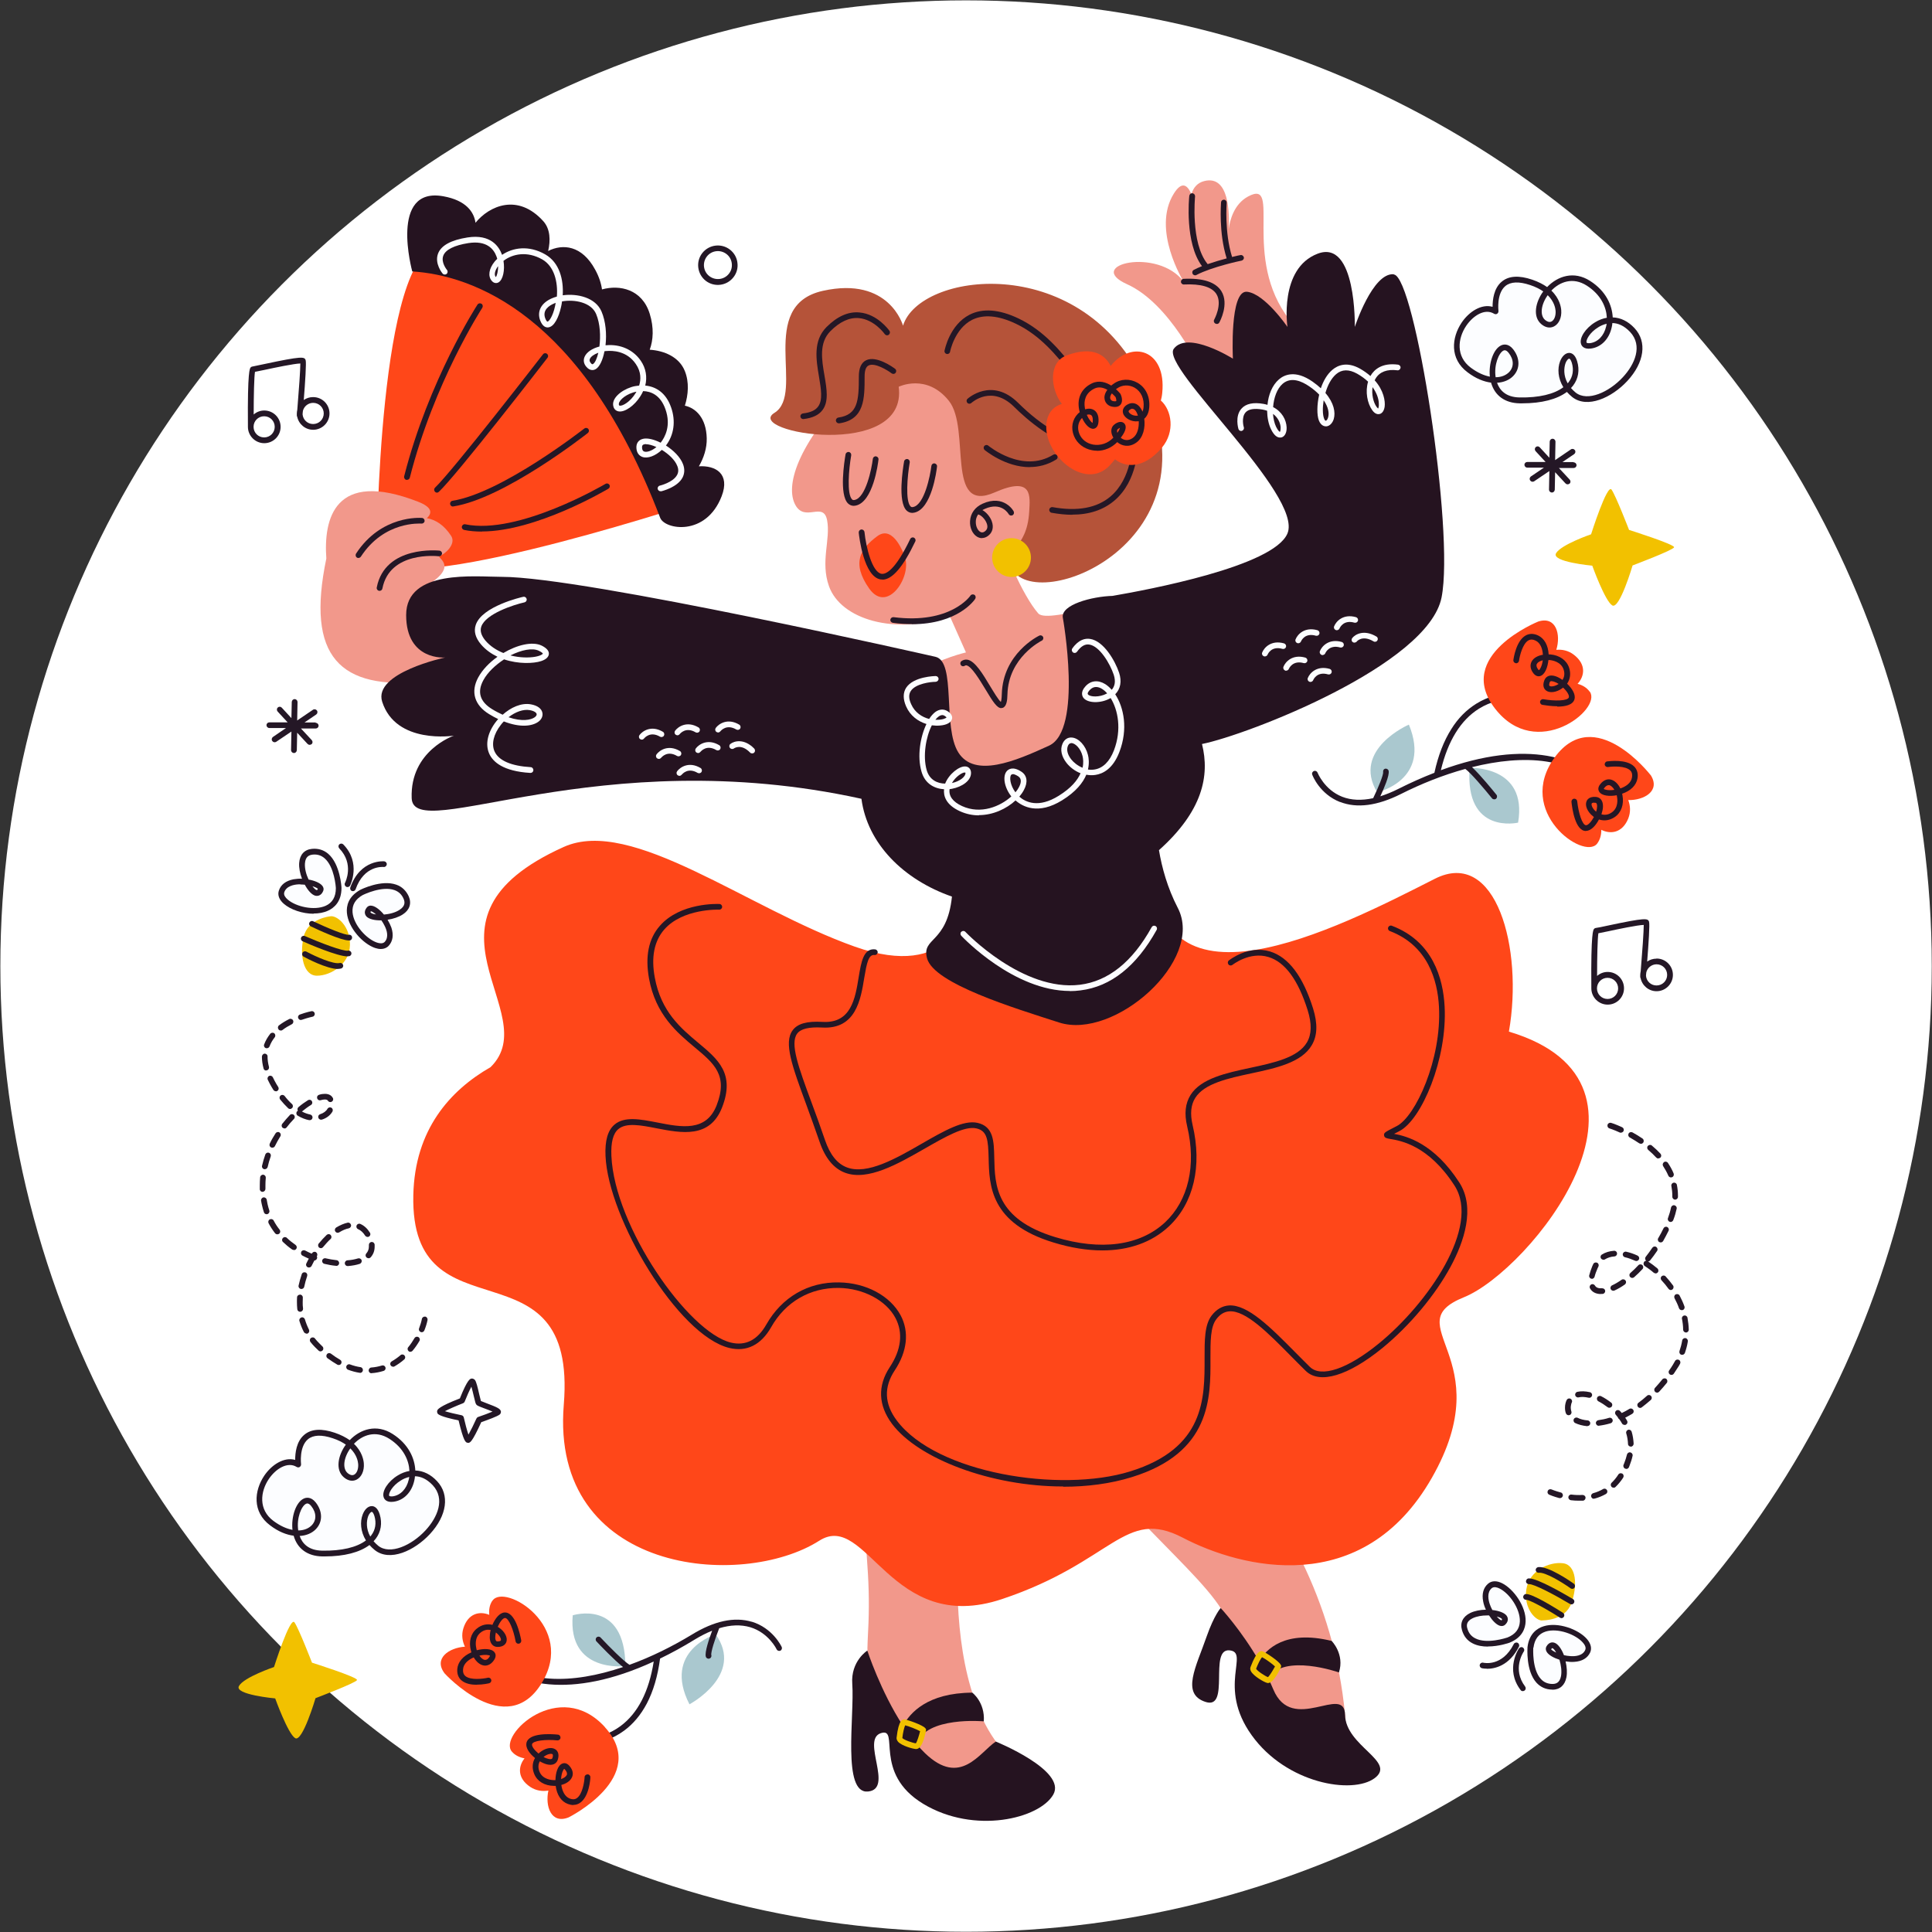 <?xml version="1.0" encoding="UTF-8"?><svg id="_レイヤー_2" xmlns="http://www.w3.org/2000/svg" viewBox="0 0 164.35 164.35"><rect x="0" y="0" width="164.35" height="164.35" fill="#333333" stroke="none"/><defs><style>.cls-1{fill:#fcfdff;}.cls-2{fill:#ff4719;}.cls-3{fill:#aac8cf;}.cls-4{fill:#251320;}.cls-5{fill:#fff;}.cls-6{fill:#241726;}.cls-7{fill:#f2988b;}.cls-8{fill:#f2c100;}.cls-9{fill:#b55339;}</style></defs><g id="illust"><circle class="cls-5" cx="82.18" cy="82.18" r="82.15"/><path class="cls-6" d="M26.84,61.46h-.94s1-.68,1-.68c.11-.08.14-.23.06-.34-.08-.11-.23-.14-.34-.06l-1.34.91.03-1.57c0-.13-.1-.24-.24-.25h0c-.13,0-.24.1-.25.24l-.03,1.38-.82-.89c-.09-.1-.24-.11-.34-.01-.1.09-.1.24-.01.34l.85.92h-1.56c-.13,0-.24.1-.24.24,0,.13.11.24.24.24h1.42s-1.11.76-1.11.76c-.11.08-.14.23-.06.34.05.07.12.11.2.11.05,0,.1-.01.14-.04l1.29-.87-.03,1.58c0,.13.1.24.24.25h0c.13,0,.24-.1.25-.24l.03-1.49.88.95c.05.05.11.08.18.08.06,0,.12-.02.17-.06.1-.09.1-.24.01-.34l-.92-.99h1.26c.13,0,.24-.1.24-.24,0-.13-.11-.24-.24-.24Z"/><path class="cls-6" d="M133.85,39.31h-.94s1-.68,1-.68c.11-.08.14-.23.06-.34-.08-.11-.23-.14-.34-.06l-1.34.91.03-1.57c0-.13-.1-.24-.24-.25h0c-.13,0-.24.1-.25.24l-.03,1.38-.82-.89c-.09-.1-.24-.11-.34-.01-.1.09-.1.24-.01.34l.85.92h-1.56c-.13,0-.24.1-.24.24,0,.13.11.24.24.24h0s1.42,0,1.42,0l-1.11.75c-.11.08-.14.23-.06.34.05.07.12.11.2.11.05,0,.1-.01.14-.04l1.29-.87-.03,1.58c0,.13.1.24.24.25h0c.13,0,.24-.1.25-.24l.03-1.49.88.95c.05.05.11.08.18.08.06,0,.12-.02.17-.06.1-.09.1-.24.01-.34l-.92-.99h1.26c.13,0,.24-.1.24-.24,0-.13-.11-.24-.24-.24Z"/><path class="cls-6" d="M60.04,23.89h0c-.73-.57-.87-1.63-.3-2.36.57-.73,1.62-.86,2.35-.3.36.28.59.68.64,1.12.06.44-.06.89-.34,1.24-.57.73-1.62.86-2.35.3ZM61.8,21.61c-.52-.4-1.27-.31-1.67.21-.4.52-.31,1.27.21,1.67h0c.52.4,1.27.31,1.67-.21.2-.25.28-.56.24-.88-.04-.32-.2-.6-.45-.79Z"/><path class="cls-1" d="M130.18,140.14s-.26,3.3,1.84,3.35c2.1.05.45-4.6-.28-3.31-.32.56,2.67,1.66,3.31.28.63-1.38-4.48-3.55-4.86-.32Z"/><path class="cls-6" d="M132.06,143.73s-.03,0-.04,0c-.53-.01-.97-.21-1.32-.59-.91-1.01-.76-2.94-.76-3.02,0,0,0,0,0,0,.14-1.16.83-1.61,1.38-1.78,1.22-.38,2.95.26,3.67,1.08.34.39.44.8.28,1.15-.22.48-.69.76-1.35.8-.23.02-.49,0-.74-.04.11.47.15.96.07,1.36-.13.67-.56,1.05-1.19,1.05ZM130.43,140.16c0,.1-.11,1.83.64,2.66.25.28.57.42.97.43.27,0,.63-.05.75-.66.08-.44,0-.95-.13-1.4-.5-.16-.92-.4-1.08-.66-.1-.16-.11-.33-.03-.47.25-.44.6-.35.7-.31.3.11.59.53.79,1.05.17.04.35.07.54.08.37.03,1.04,0,1.27-.52.1-.22-.05-.46-.2-.63-.61-.7-2.13-1.26-3.16-.94-.6.19-.95.65-1.04,1.37ZM132.05,140.2s-.06.03-.1.1c.02.05.18.16.43.28-.11-.2-.23-.34-.32-.38,0,0,0,0,0,0Z"/><path class="cls-1" d="M128.31,139.53s-3.12,1.11-3.72-.91c-.6-2.01,4.32-1.63,3.27-.59-.45.45-2.3-2.15-1.13-3.12,1.17-.97,4.59,3.4,1.57,4.61Z"/><path class="cls-6" d="M126.56,140.07c-.44,0-.89-.07-1.28-.27-.46-.23-.76-.61-.91-1.12-.19-.63.07-1.16.7-1.47.37-.18.85-.27,1.33-.28-.11-.23-.19-.47-.23-.7-.13-.65.02-1.18.43-1.52.3-.25.72-.26,1.18-.03.98.49,2.05,1.98,2,3.26-.02.58-.28,1.36-1.37,1.8,0,0,0,0,0,0-.05.02-.91.32-1.83.32ZM126.49,137.42c-.42,0-.86.07-1.22.24-.56.27-.52.64-.44.89.11.38.33.65.67.82.99.51,2.63-.04,2.73-.07.68-.27,1.03-.73,1.06-1.36.04-1.08-.89-2.4-1.73-2.81-.2-.1-.47-.18-.66-.03-.43.36-.29,1.01-.17,1.36.06.18.14.35.22.5.55.06,1.03.23,1.22.49.06.09.24.4-.12.75-.12.12-.29.15-.46.1-.3-.09-.64-.44-.92-.88-.06,0-.11,0-.17,0ZM128.31,139.53h0,0ZM127.33,137.52c.18.2.34.32.41.32.02-.04.04-.09.03-.11-.06-.08-.22-.16-.43-.21Z"/><path class="cls-8" d="M131.22,137.84s1.9.05,2.45-1.45c.55-1.51.43-3.28-.72-3.41-1.15-.14-2.87.61-3.11,2.24-.24,1.62.81,2.68,1.37,2.63Z"/><path class="cls-6" d="M132.83,137.65s-.09-.01-.13-.04c-1.16-.75-2.61-1.53-2.87-1.52-.14.01-.25-.1-.26-.23,0-.13.1-.25.23-.26.56-.04,2.56,1.22,3.16,1.6.11.07.15.22.07.34-.05.07-.12.11-.2.11Z"/><path class="cls-6" d="M133.68,136.48s-.09-.01-.12-.03c-1.2-.72-3.07-1.72-3.49-1.69-.14,0-.25-.09-.26-.23,0-.13.09-.25.23-.26.72-.05,3.26,1.46,3.77,1.76.12.07.15.22.08.33-.05.08-.13.12-.21.12Z"/><path class="cls-6" d="M129.54,143.86c-.07,0-.15-.03-.19-.1-1.34-1.76-.15-3.52-.13-3.54.08-.11.23-.14.34-.06.11.08.14.23.06.34-.04.06-1,1.49.12,2.97.08.11.06.26-.05.34-.04.03-.1.05-.15.05Z"/><path class="cls-6" d="M133.74,135.16s-.1-.01-.14-.05c-.76-.54-2.16-1.38-2.69-1.32-.13.02-.25-.08-.27-.21-.02-.13.08-.25.21-.27.88-.1,2.81,1.25,3.03,1.41.11.08.13.23.06.34-.05.07-.12.1-.2.1Z"/><path class="cls-6" d="M126.49,141.95c-.26,0-.43-.04-.43-.04-.13-.03-.21-.16-.18-.29.03-.13.16-.21.29-.18.07.02,1.62.36,2.6-1.58.06-.12.21-.17.33-.11.12.06.17.21.11.33-.83,1.64-2.07,1.88-2.72,1.88Z"/><path class="cls-1" d="M28.82,75.55s-.16-3.3-2.24-3.1c-2.09.21.12,4.62.69,3.25.24-.59-2.86-1.32-3.31.14-.46,1.45,4.89,2.96,4.87-.29Z"/><path class="cls-6" d="M26.69,77.73c-.96,0-1.98-.35-2.55-.85-.39-.34-.54-.74-.42-1.11.16-.51.59-.84,1.24-.97.23-.04.48-.06.73-.05-.17-.45-.27-.93-.24-1.34.05-.7.44-1.14,1.09-1.2.53-.05.99.09,1.38.42,1.02.88,1.13,2.82,1.13,2.9,0,0,0,0,0,0,0,1.17-.62,1.7-1.15,1.94-.36.17-.79.24-1.23.24ZM25.56,75.23c-.06,0-.12,0-.18,0-.37.02-1.03.14-1.2.68-.07.23.11.45.28.6.7.62,2.27.98,3.25.54.57-.26.86-.76.86-1.49,0-.1-.12-1.83-.96-2.55-.29-.25-.62-.35-1.01-.31-.26.03-.62.13-.66.75-.03.44.11.95.31,1.37.51.09.96.28,1.16.52.12.14.15.31.08.46-.19.46-.55.42-.65.4-.31-.07-.65-.45-.91-.94-.12-.01-.24-.02-.37-.02ZM26.58,75.39c.14.19.27.31.37.33.03,0,.06-.03.09-.11-.03-.05-.2-.14-.46-.22Z"/><path class="cls-1" d="M30.75,75.92s2.95-1.49,3.8.43c.84,1.92-4.08,2.16-3.17.99.39-.5,2.55,1.84,1.51,2.95-1.04,1.11-4.98-2.8-2.14-4.38Z"/><path class="cls-6" d="M32.4,80.73c-.16,0-.32-.03-.5-.09-1.04-.36-2.28-1.71-2.39-2.99-.05-.58.11-1.38,1.13-1.95,0,0,0,0,0,0,.07-.04,1.81-.9,3.08-.44.48.17.83.51,1.05.99.26.6.08,1.16-.51,1.54-.34.22-.81.38-1.29.45.13.22.24.44.32.66.21.63.13,1.17-.23,1.56-.17.18-.4.27-.67.27ZM30.87,76.13c-.64.36-.93.85-.88,1.48.09,1.08,1.19,2.27,2.07,2.57.21.07.49.12.66-.05.39-.41.17-1.04,0-1.37-.08-.17-.18-.33-.28-.47-.55.02-1.05-.1-1.27-.33-.07-.08-.28-.37.03-.76.1-.13.26-.19.44-.15.3.05.69.35,1.02.75.46-.04.97-.16,1.34-.41.52-.34.43-.7.33-.94-.16-.36-.41-.6-.77-.73-1.05-.38-2.61.37-2.7.42ZM31.54,77.52s0,0,0,0c-.02.04-.03.09-.01.11.07.07.24.13.46.16-.2-.17-.36-.27-.44-.27Z"/><path class="cls-8" d="M28.08,77.95s-1.89.18-2.25,1.75c-.36,1.56-.02,3.31,1.14,3.3,1.16,0,2.77-.97,2.8-2.61.03-1.64-1.14-2.56-1.69-2.44Z"/><path class="cls-6" d="M29.67,80c-.67,0-2.63-.91-3.24-1.2-.12-.06-.17-.2-.11-.32.06-.12.2-.17.32-.11,1.24.59,2.75,1.2,3.03,1.15.13-.03.26.06.28.2.02.13-.06.26-.2.28-.03,0-.06,0-.09,0Z"/><path class="cls-6" d="M29.57,81.36c-.86,0-3.32-1.06-3.83-1.29-.12-.05-.18-.2-.12-.32.05-.12.2-.18.32-.12,1.28.56,3.26,1.32,3.67,1.24.13-.03.26.06.28.19.03.13-.06.26-.19.28-.04,0-.08.01-.13.01Z"/><path class="cls-6" d="M29.56,75.46s-.08,0-.11-.03c-.12-.06-.17-.21-.1-.33.03-.06.8-1.6-.49-2.93-.09-.1-.09-.25,0-.34.1-.09.25-.09.34,0,1.55,1.58.59,3.48.58,3.5-.04.08-.13.13-.22.13Z"/><path class="cls-6" d="M28.76,82.43c-.96,0-2.72-.93-2.93-1.05-.12-.06-.16-.21-.1-.33.06-.12.21-.16.33-.1.82.44,2.32,1.1,2.84.97.13-.03.26.05.29.18.03.13-.05.26-.18.29-.08.02-.16.03-.25.03Z"/><path class="cls-6" d="M30.03,75.81s-.05,0-.08-.01c-.13-.04-.19-.18-.15-.31.86-2.42,2.87-2.22,2.89-2.22.13.02.23.14.21.27-.02.13-.13.23-.27.21-.07,0-1.66-.15-2.38,1.9-.04.1-.13.16-.23.16Z"/><path class="cls-1" d="M127.23,26.49s-.48-3.64,3.02-2.46c3.5,1.18,2.36,4.51,1.03,3.37s1.17-5.01,3.85-3.28c2.68,1.72,2.08,5.06.18,5.31-1.9.25,1.15-3.89,3.55-1.34,2.39,2.55-2.83,7.21-4.97,5.5-2.14-1.71-.46-4.48.05-2.79.51,1.68-.87,3.34-4.66,3.27-3.79-.07-2.07-5.9-.74-4.2,1.33,1.7-.88,3.62-3.55,1.61-2.68-2,.38-6.14,2.25-4.99Z"/><path class="cls-6" d="M129.48,34.31c-.07,0-.14,0-.21,0-1.25-.02-2.12-.66-2.43-1.76-.61-.08-1.29-.34-2-.88-1.54-1.15-1.36-2.95-.5-4.23.63-.93,1.68-1.61,2.63-1.34,0-.57.09-1.58.79-2.15.59-.49,1.46-.54,2.58-.16.53.18.94.4,1.27.63.89-.93,2.28-1.41,3.66-.52,1.36.87,1.87,2.08,1.92,3.1.67.02,1.31.33,1.85.91,1.09,1.16.85,2.92-.61,4.5-1.32,1.42-3.41,2.38-4.69,1.36-.17-.14-.32-.28-.45-.43-.84.63-2.15.97-3.8.97ZM127.35,32.56c.22.62.73,1.23,1.92,1.25,1.65.03,2.94-.28,3.72-.87-.47-.76-.51-1.59-.28-2.2.17-.45.47-.72.78-.72.17,0,.49.1.67.7.23.75.11,1.49-.34,2.08-.06.07-.12.14-.18.21.11.13.24.25.39.38,1.01.81,2.85-.03,4.03-1.31,1.01-1.09,1.7-2.67.61-3.84-.52-.55-1.04-.75-1.51-.76-.01.13-.03.26-.06.38-.22.99-.9,1.68-1.77,1.79-.61.08-.79-.24-.83-.38-.18-.51.37-1.36,1.2-1.86.32-.2.66-.32.99-.38-.04-.89-.49-1.95-1.7-2.73-1.2-.77-2.32-.31-3.02.42.7.67.82,1.39.84,1.67.05.63-.2,1.17-.62,1.38-.34.17-.73.1-1.08-.2-.75-.64-.49-1.88.17-2.78-.29-.2-.65-.39-1.11-.54-.95-.32-1.66-.29-2.11.08-.77.64-.59,2.11-.59,2.12.01.09-.03.18-.11.24-.08.05-.18.05-.26,0-.78-.48-1.78.15-2.37,1.02-.73,1.08-.9,2.61.39,3.57.58.43,1.13.67,1.62.76-.12-1.12.3-2.36.96-2.66.17-.08.6-.2,1.02.33.6.77.6,1.67,0,2.28-.31.32-.79.54-1.37.57ZM133.48,30.51c-.05,0-.2.1-.31.4-.13.37-.19,1.03.19,1.7.03-.03.05-.06.08-.1.36-.47.45-1.04.27-1.65-.08-.25-.17-.35-.22-.35h0ZM128.01,29.79s-.09.02-.11.03c-.39.18-.83,1.21-.67,2.27.49,0,.88-.17,1.14-.43.43-.44.42-1.07-.03-1.64-.14-.18-.25-.22-.32-.22ZM136.67,27.54c-.28.07-.53.18-.71.3-.73.44-1.06,1.09-1,1.29.02.07.18.07.31.06.66-.09,1.18-.63,1.36-1.42.02-.07.03-.14.04-.22ZM131.66,25.11c-.58.81-.68,1.71-.23,2.1.14.12.35.24.55.14.24-.12.38-.49.35-.91-.02-.22-.11-.78-.67-1.33Z"/><path class="cls-1" d="M25.37,124.58s-.48-3.64,3.02-2.46c3.5,1.18,2.36,4.51,1.03,3.37s1.17-5.01,3.85-3.28c2.68,1.72,2.08,5.06.18,5.31-1.9.25,1.15-3.89,3.55-1.34,2.39,2.55-2.83,7.21-4.97,5.5-2.14-1.71-.46-4.48.05-2.79.51,1.68-.87,3.34-4.66,3.27-3.79-.07-2.07-5.9-.74-4.2,1.33,1.7-.88,3.62-3.55,1.61-2.68-2,.38-6.14,2.25-4.99Z"/><path class="cls-6" d="M27.62,132.4c-.07,0-.14,0-.21,0-1.25-.02-2.12-.66-2.43-1.76-.61-.08-1.29-.34-2-.88-1.54-1.15-1.36-2.95-.5-4.23.63-.93,1.68-1.61,2.63-1.34,0-.57.09-1.58.79-2.15.59-.49,1.46-.54,2.58-.16.53.18.94.4,1.27.63.89-.93,2.28-1.41,3.66-.52,1.36.87,1.87,2.08,1.92,3.1.67.02,1.31.33,1.85.91,1.09,1.16.85,2.92-.61,4.5-1.32,1.42-3.41,2.38-4.69,1.36-.17-.14-.32-.28-.45-.43-.84.63-2.15.97-3.8.97ZM25.49,130.66c.22.62.73,1.23,1.92,1.25,1.65.03,2.94-.28,3.72-.87-.47-.76-.51-1.59-.28-2.2.17-.45.46-.72.78-.72.17,0,.49.1.67.7.23.75.11,1.49-.34,2.08-.06.07-.12.14-.18.21.11.13.24.25.39.38,1.01.81,2.85-.03,4.03-1.31,1.01-1.09,1.7-2.67.61-3.84-.52-.55-1.04-.75-1.51-.76-.01.13-.03.26-.06.38-.22.99-.9,1.68-1.77,1.79-.61.08-.79-.24-.83-.38-.18-.51.37-1.36,1.2-1.86.32-.2.66-.32.99-.38-.04-.89-.49-1.95-1.7-2.73-1.2-.77-2.32-.31-3.02.42.7.67.82,1.39.84,1.67.05.63-.2,1.17-.62,1.38-.34.17-.73.1-1.08-.2-.75-.64-.49-1.88.17-2.78-.29-.2-.65-.39-1.11-.54-.95-.32-1.66-.29-2.11.08-.77.64-.59,2.11-.59,2.12.01.09-.03.18-.11.24-.08.05-.18.05-.26,0-.78-.48-1.78.15-2.37,1.02-.73,1.08-.9,2.61.39,3.57.58.43,1.13.67,1.62.76-.12-1.12.3-2.36.96-2.66.17-.08.6-.2,1.02.33.6.77.6,1.67,0,2.28-.31.32-.79.54-1.37.57ZM31.62,128.61c-.05,0-.2.1-.31.4-.13.37-.19,1.03.19,1.7.03-.03.05-.06.08-.1.36-.47.45-1.05.27-1.65-.08-.25-.17-.35-.22-.35h0ZM26.15,127.89s-.09.02-.11.03c-.39.18-.83,1.21-.67,2.27.49,0,.88-.17,1.14-.43.43-.44.42-1.07-.03-1.64-.14-.18-.25-.22-.32-.22ZM34.81,125.64c-.28.07-.53.18-.71.3-.73.44-1.06,1.09-1,1.29.02.07.18.07.31.06.66-.09,1.18-.63,1.36-1.42.02-.07.03-.14.04-.22ZM29.8,123.21c-.58.81-.68,1.71-.23,2.1.14.12.35.24.55.14.24-.12.38-.49.35-.91-.02-.22-.11-.78-.67-1.33Z"/><path class="cls-6" d="M39.79,122.73c-.18,0-.35-.11-.78-1.9-1.59-.33-1.73-.52-1.78-.58-.04-.06-.06-.17-.04-.24.03-.1.1-.34,1.93-1.05.66-1.65.88-1.68,1.01-1.69.09-.01.21.05.27.12.12.16.22.57.37,1.23.05.21.11.45.14.56.1.04.31.12.48.19.93.35,1.17.47,1.22.69.02.08-.03.21-.09.26-.19.17-1.1.49-1.58.66-.8,1.75-.96,1.75-1.11,1.76-.01,0-.02,0-.04,0ZM37.86,120.05c.32.1.9.24,1.4.34.09.02.17.09.19.18.12.53.28,1.13.4,1.47.18-.32.46-.88.68-1.37.03-.06.08-.11.14-.13.44-.15.93-.33,1.23-.46-.21-.09-.5-.2-.69-.27-.53-.2-.63-.24-.7-.34-.06-.08-.09-.22-.22-.76-.05-.2-.12-.52-.19-.75-.16.3-.39.81-.57,1.27-.02.06-.08.11-.14.14-.57.22-1.21.5-1.55.68ZM39.32,119.14h0,0Z"/><path class="cls-8" d="M23.31,141.81s1.37-4.33,1.74-3.8,1.49,3.43,1.49,3.43c0,0,3.93,1.24,3.83,1.48s-3.53,1.54-3.53,1.54c0,0-1.11,3.77-1.73,3.4-.62-.37-1.7-3.38-1.7-3.38,0,0-3.52-.32-3.08-1.06.43-.75,2.98-1.61,2.98-1.61Z"/><path class="cls-8" d="M135.35,45.45s1.37-4.33,1.74-3.8c.37.53,1.49,3.43,1.49,3.43,0,0,3.93,1.24,3.83,1.48-.1.25-3.53,1.54-3.53,1.54,0,0-1.11,3.77-1.73,3.4-.62-.37-1.7-3.38-1.7-3.38,0,0-3.52-.32-3.08-1.06s2.98-1.61,2.98-1.61Z"/><path class="cls-6" d="M26.63,33.78c-.29,0-.57.09-.79.25.12-1.51.23-3.18.16-3.39-.1-.3-.29-.36-3.57.34-.41.09-.84.18-.91.19-.06,0-.14.03-.19.08-.08.08-.28.28-.24,4.96,0,0,0,.01,0,.02,0,.03,0,.05,0,.08,0,.76.62,1.39,1.39,1.39s1.39-.62,1.39-1.39-.62-1.39-1.39-1.39c-.35,0-.66.13-.9.34,0-1.63.04-3.2.11-3.63.14-.03.39-.08.84-.17.78-.17,2.5-.53,3.02-.54,0,.52-.12,2.26-.26,3.94-.02.1-.04.21-.04.32,0,.02,0,.05,0,.07,0,.02,0,.05,0,.07,0,.04,0,.09.03.12.13.64.69,1.12,1.36,1.12.76,0,1.39-.62,1.39-1.39s-.62-1.39-1.39-1.39ZM22.47,35.41c.5,0,.9.4.9.9s-.4.9-.9.9-.9-.4-.9-.9.4-.9.9-.9ZM26.63,36.07c-.47,0-.85-.36-.89-.82,0-.1.02-.21.03-.31.1-.38.45-.67.87-.67.5,0,.9.4.9.9s-.4.9-.9.9Z"/><path class="cls-6" d="M140.91,81.55c-.29,0-.57.09-.79.25.12-1.51.23-3.18.16-3.39-.1-.3-.29-.36-3.57.34-.41.09-.84.18-.91.18-.06,0-.14.03-.19.08-.08.08-.28.28-.24,4.96,0,0,0,.01,0,.02,0,.03,0,.05,0,.08,0,.76.62,1.39,1.39,1.39s1.39-.62,1.39-1.39-.62-1.39-1.39-1.39c-.35,0-.66.13-.9.34,0-1.63.04-3.2.11-3.63.14-.03.39-.08.84-.17.78-.17,2.5-.53,3.02-.54,0,.52-.12,2.26-.26,3.94-.02.1-.04.21-.04.32,0,.02,0,.05,0,.07,0,.02,0,.05,0,.07,0,.04,0,.09.03.12.13.64.69,1.12,1.36,1.12.76,0,1.39-.62,1.39-1.39s-.62-1.39-1.39-1.39ZM136.75,83.18c.5,0,.9.4.9.9s-.4.9-.9.9-.9-.4-.9-.9.4-.9.9-.9ZM140.91,83.83c-.47,0-.85-.36-.89-.82,0-.1.02-.21.03-.31.1-.38.45-.67.87-.67.5,0,.9.4.9.9s-.4.9-.9.9Z"/><path class="cls-2" d="M32.05,47s.13-25.67,5.31-26.03c6.97-.49,19.25,12.67,21.19,21.96,0,0-26.85,8.8-26.5,4.07Z"/><path class="cls-6" d="M37.18,41.91c-.06,0-.13-.03-.18-.08-.09-.1-.09-.25,0-.34,1.52-1.44,9.11-11.25,9.19-11.35.08-.11.24-.13.34-.04.11.08.13.23.04.34-.31.41-7.69,9.94-9.24,11.4-.05.04-.11.07-.17.07Z"/><path class="cls-6" d="M38.53,43.09c-.12,0-.22-.09-.24-.21-.02-.13.07-.26.2-.28,4.2-.66,11.15-6.1,11.22-6.15.11-.08.26-.06.34.04.08.11.06.26-.04.34-.29.23-7.12,5.57-11.44,6.25-.01,0-.03,0-.04,0Z"/><path class="cls-6" d="M40.99,45.22c-.52,0-1.03-.04-1.51-.14-.13-.03-.22-.16-.19-.29.03-.13.15-.22.29-.19,4.51.94,11.86-3.4,11.93-3.44.12-.07.26-.03.33.08.07.12.03.26-.08.33-.28.16-6.17,3.64-10.77,3.64Z"/><path class="cls-6" d="M34.62,40.82s-.04,0-.06,0c-.13-.03-.21-.17-.18-.3,2.09-8.2,6.2-14.55,6.24-14.61.07-.11.22-.14.34-.07.11.07.14.22.07.34-.04.06-4.11,6.35-6.17,14.46-.03.11-.13.18-.24.18Z"/><path class="cls-7" d="M39.29,56.42s-1.93-6.19-2.63-6.11c-.68.09-1.04.06-1.17-.03,3.6-1.88,1.96-2.65,1.86-2.95.58-.23,1.46-1.07,1.03-1.74-.62-.95-1.34-1.38-2.07-1.51.49-.45.45-.94-.77-1.41-7.11-2.76-8.02,1.5-7.78,4.84,0,0,0,0,0,0-1.75,8.4,1.15,11.19,8.37,10.48,2.01-.2,3.16-1.57,3.16-1.57Z"/><path class="cls-6" d="M30.49,47.47s-.09-.01-.13-.04c-.11-.07-.14-.22-.07-.34,2.15-3.29,5.47-3.04,5.61-3.03.13.01.23.13.22.26-.01.13-.13.23-.26.22-.13,0-3.18-.23-5.16,2.81-.05.07-.12.11-.2.11Z"/><path class="cls-6" d="M32.29,50.26s-.03,0-.05,0c-.13-.03-.22-.15-.19-.29.71-3.62,5.29-3.13,5.34-3.13.13.02.23.14.21.27-.02.13-.14.23-.27.21-.17-.02-4.18-.44-4.8,2.74-.02.12-.12.2-.24.2Z"/><path class="cls-7" d="M95.86,115.78s16.72,10.28,18.56,30.1c.99,10.61-7.74-2.66-10.07-8.14-1.68-3.95-11.31-10.57-14.2-18.05-2.04-5.29,1.68-4.07,5.7-3.91Z"/><path class="cls-4" d="M114.42,145.88c-.04-2.68-4.49,1.69-6.1-2.16-.14-.33-.28-.64-.44-.96,1.33-2.14,6.02-.49,6.02-.49.5-1.56-.62-2.68-.62-2.68-3.98-.98-5.59.73-6.17,1.72-1.53-2.65-3.27-4.52-3.27-4.52,0,0-.55.59-1.19,2.41-.9,2.6-2.21,4.9-.09,5.58,2.12.68.25-4.54,2.02-4.39,1.77.15-1.07,3.08,1.89,7.21,2.95,4.13,8.58,5.07,10.47,3.66,1.89-1.42-2.48-2.71-2.52-5.39Z"/><path class="cls-8" d="M107.79,143.16c-.28-.07-1.15-.58-1.37-.98-.09-.16-.07-.29-.04-.37.56-1.49.9-1.38,1.04-1.33.25.08,1.38.84,1.52,1.13l.05.1-.03.13s-.63,1.43-1.15,1.33c0,0-.01,0-.02,0ZM106.85,141.95c.09.19.75.62,1.01.72.16-.13.46-.65.6-.91-.21-.21-.85-.67-1.11-.79-.12.13-.33.56-.5.99Z"/><path class="cls-7" d="M82.44,123.37s-3.55,17.76,2.71,25.34c6.8,8.25-12.07,4.07-11.34-9.14.24-4.3.06-6.1-.7-14.11-.54-5.66,5.5-3.33,9.34-2.08Z"/><path class="cls-4" d="M84.71,148.15c-1.39.93-3.01,3.89-6.02.99-.25-.24-.49-.5-.72-.78.78-2.38,5.72-1.93,5.72-1.93.11-1.63-.98-2.44-.98-2.44-3.81.02-5.31,1.72-5.89,2.82-1.91-2.92-3.04-6.4-3.04-6.4,0,0-1.42.9-1.28,2.83.2,2.74-.88,9.38,1.34,9.16,2.22-.22-.6-4.39,1.08-4.96,1.68-.56-.73,3.38,3.62,6.01,4.35,2.62,9.89,1.26,11.06-.79,1.17-2.05-4.89-4.51-4.89-4.51Z"/><path class="cls-8" d="M77.97,148.79c-.29,0-1.26-.28-1.57-.62-.12-.14-.14-.27-.13-.35.18-1.58.53-1.56.68-1.55.26.02,1.55.48,1.75.73l.07.08v.13s-.26,1.54-.79,1.57c0,0-.01,0-.02,0ZM76.76,147.85c.13.16.88.42,1.15.45.12-.16.29-.74.36-1.03-.26-.15-.99-.44-1.27-.5-.08.16-.19.62-.24,1.08Z"/><path class="cls-2" d="M128.36,87.75c1.24-7.06-1.08-15.65-6.31-12.99-8.29,4.21-24.58,12.63-23.88-2.1.22-4.56-16.04,4.75-16.04,4.75,0,0-1.15,6.05-9.41,3.12-9.18-3.26-18.99-11.09-24.77-8.48-13.76,6.2-1.48,14.08-6.22,18.73,0,0,0,0,0,0-3.44,1.97-6.45,5.31-6.57,10.89-.28,12.56,13.98,3.41,12.8,17.82-1.18,14.41,15.15,15.77,21.74,11.57,4.06-2.58,6.05,8.14,15.54,4.97,9.48-3.17,10.41-7.82,15.38-5.22,4.97,2.6,15.29,5.23,21.18-5.09,5.9-10.32-3.11-13.01,2.74-15.37,5.57-2.25,18.53-18.19,3.83-22.59Z"/><path class="cls-7" d="M109.71,27.22c-4.14-5.28-.62-12.07-3.53-10.51-1.22.65-1.56,2.05-1.66,2.78.07-1.27.07-4.62-2.07-4.09-.6.15-.94.57-1.1,1.12-.35-.83-.83-1.11-1.49-.06-1.93,3.08.83,7.5.83,7.5-2.2-2.95-8.49-1.44-4.81.22,3.68,1.66,6.22,7.23,6.22,7.23,1.64,4.04,10.06-1.06,7.61-4.19Z"/><path class="cls-6" d="M103.5,27.55s-.08,0-.12-.03c-.12-.07-.16-.21-.09-.33,0-.01.72-1.31.19-2.17-.38-.61-1.32-.89-2.77-.82-.13.01-.25-.1-.25-.23,0-.13.1-.25.23-.25,1.65-.08,2.73.28,3.21,1.05.68,1.11-.14,2.6-.18,2.67-.04.08-.13.12-.21.12Z"/><path class="cls-6" d="M105.81,21.89c-.03-.13-.16-.22-.29-.19-.03,0-.31.06-.71.16-.66-2.1-.46-4.59-.46-4.61.01-.13-.09-.25-.22-.26-.14-.01-.25.09-.26.22,0,.11-.21,2.59.48,4.77-.49.13-1.07.3-1.62.49,0,0,0-.02-.02-.03-1.44-1.79-1.05-5.69-1.05-5.73.01-.13-.08-.25-.22-.27-.13-.02-.25.08-.27.22-.02.17-.4,4,1.08,5.98-.25.1-.49.21-.7.32-.12.06-.16.21-.1.33.04.08.13.13.22.13.04,0,.08,0,.11-.03,1.31-.69,3.81-1.22,3.84-1.22.13-.03.22-.16.19-.29Z"/><path class="cls-7" d="M97.65,51.84c-.65-1.84-8.43,1.36-9.33.34-.69-.79-1.43-2.18-2-3.39.3-.31.59-.63.87-.98,3.42-4.22,1.07-8.75-1.83-7.69-4.56,1.66,3.88-9.22-8.4-7.56,0,0-1.83-2.3-4.21.14-5.12,5.25-5.92,8.71-5.1,10.24.82,1.53,2.4-.33,2.71,1.32.31,1.64-.59,3.5.16,5.61,1,2.81,5.59,4.2,10.28,2.55l1.37,3.08s-2.17.5-4.05,1.66c-1.48.91-3.04,10.8,4.56,11.54,18.42,1.79,15.61-15,14.96-16.84Z"/><path class="cls-6" d="M83.54,45.78c-.14,0-.28-.04-.42-.12-.39-.23-.64-.78-.6-1.34.04-.65.42-1.18,1.06-1.47,1.83-.83,2.65.63,2.65.65.06.12.02.27-.1.33-.12.06-.26.02-.33-.1-.02-.04-.62-1.07-2.03-.44-.07.03-.14.07-.2.1.34.19.65.56.79.93.21.55.06,1.04-.39,1.32-.14.09-.3.13-.45.13ZM83.2,43.77c-.14.21-.19.43-.19.58-.02.43.17.77.37.89.12.07.23.07.36-.01.25-.16.32-.4.19-.73-.15-.38-.5-.7-.73-.74Z"/><path class="cls-2" d="M76.94,47.29s-.91-2.72-2.31-1.68c-1.4,1.04-2.25,2.25-.68,4.47,1.58,2.21,3.72-1.19,2.98-2.79Z"/><path class="cls-6" d="M75.07,49.3c-.06,0-.11,0-.17-.01-1.42-.25-1.81-3.6-1.85-3.98-.01-.13.08-.25.22-.27.13-.01.25.08.27.22.13,1.3.65,3.41,1.44,3.55.35.06,1.15-.24,2.45-2.96.06-.12.2-.17.32-.11.12.06.17.2.11.32-1.04,2.18-1.96,3.25-2.8,3.25Z"/><path class="cls-6" d="M77.61,43.63c-.19,0-.35-.07-.49-.2-.77-.75-.31-3.61-.21-4.18.02-.13.15-.22.28-.2.13.02.22.15.2.28-.21,1.21-.38,3.3.07,3.75.04.04.1.08.22.05.95-.19,1.45-2.65,1.55-3.5.02-.13.13-.23.27-.21.13.02.23.14.21.27-.04.37-.46,3.62-1.94,3.92-.06.01-.11.02-.16.02Z"/><path class="cls-6" d="M72.63,43.03c-.19,0-.35-.07-.49-.2-.77-.75-.31-3.61-.21-4.18.02-.13.15-.22.28-.2.13.02.22.15.2.28-.21,1.21-.38,3.3.07,3.75.04.04.1.08.22.05.95-.19,1.45-2.65,1.55-3.5.02-.13.13-.23.27-.21.13.02.23.14.21.27-.04.37-.46,3.62-1.94,3.92-.06.01-.11.02-.16.02Z"/><path class="cls-6" d="M77.57,53.09c-.5,0-1.04-.03-1.62-.11-.13-.02-.23-.14-.21-.27.02-.13.14-.22.27-.21,4.86.62,6.53-1.81,6.54-1.83.07-.11.22-.14.34-.07.11.07.14.22.07.34-.06.1-1.47,2.16-5.39,2.16Z"/><path class="cls-6" d="M85.18,60.24c-.37,0-.72-.55-1.35-1.6-.5-.82-1.18-1.95-1.61-2.04-.05-.01-.09,0-.14.03-.11.08-.26.06-.34-.05-.08-.11-.06-.26.05-.34.15-.11.33-.15.52-.12.65.13,1.3,1.22,1.93,2.27.3.49.69,1.15.9,1.32.03-.08.07-.26.08-.65.09-3.45,3.06-4.93,3.19-4.99.12-.06.27,0,.32.11.06.12,0,.27-.11.32-.03.01-2.84,1.42-2.92,4.57-.01.54-.08,1.05-.42,1.15-.03,0-.07.01-.1.01Z"/><path class="cls-4" d="M118.56,23.33c-1.8-.15-3.31,4.48-3.31,4.48,0,0,.15-7.49-3.16-6.23-3.31,1.26-2.57,6.23-2.57,6.23,0,0-1.93-2.83-3.44-2.99-1.5-.16-1.2,5.69-1.2,5.69,0,0-3.85-2.42-5.03-.84-1.18,1.57,11.04,12.45,9.67,15.71-1.18,2.81-11.93,4.8-14.88,5.31-1.76.05-4.39.75-4.23,1.84,0,0,1.72,9.57-1.17,10.9-2.89,1.33-6.32,2.77-7.71.59-1.38-2.18-.16-7.75-1.96-8.15-.06-.01-29.84-6.8-36.88-6.8-2.28,0-8.14-.67-8.14,3.25s3.32,3.61,3.32,3.61c0,0-6.14,1.3-5.36,3.76,1.17,3.67,6.1,2.89,6.1,2.89,0,0-3.74,1.27-3.59,5.32.15,3.98,15.88-4.87,38.26.05.5,3.8,3.56,6.88,7.7,8.32-.42,4.04-2.6,3.44-2.12,5.25.58,2.16,7.42,4.23,11.23,5.46,4.7,1.52,12.42-5.29,10.1-9.75-.88-1.7-1.35-3.42-1.6-4.91,3.7-3.31,4.34-6.32,3.66-9.03,3.85-.77,19.24-6.71,20.38-12.47,1.12-5.66-2.27-27.32-4.06-27.47Z"/><path class="cls-1" d="M108.88,37.22c-.21,0-.48-.14-.75-.69-.22-.44-.33-1.01-.34-1.59-.12-.04-.24-.07-.39-.1-.7-.12-1.19-.04-1.44.24-.39.44-.16,1.26-.15,1.27.04.13-.04.26-.16.3-.13.04-.26-.03-.3-.16-.01-.04-.32-1.09.26-1.73.37-.42,1.01-.56,1.89-.4.11.02.22.05.32.08.08-.85.4-1.67.98-2.17.43-.37,1.37-.84,2.85.19.27.19.51.38.71.57.21-.62.53-1.19.98-1.57.46-.39,1.24-.72,2.35-.1.35.2.64.41.89.63,0-.01.02-.03.02-.04.31-.52.97-1.11,2.33-.93.13.02.23.14.21.27-.02.13-.14.23-.27.21-.87-.11-1.51.13-1.85.7-.03.05-.06.1-.08.15.77.86.91,1.77.85,2.24-.05.34-.2.57-.43.63-.13.03-.38.03-.63-.33-.41-.57-.61-1.57-.35-2.42-.25-.24-.56-.47-.93-.68-.7-.39-1.3-.38-1.79.04-.43.37-.73.97-.91,1.6.73.85.87,1.65.71,2.21-.11.37-.37.62-.65.63-.13,0-.44-.04-.62-.51-.17-.45-.17-1.32.03-2.19-.22-.23-.5-.47-.84-.7-.64-.44-1.54-.84-2.26-.23-.5.43-.76,1.21-.82,1.99.76.39,1.12,1.09,1.15,1.72.02.45-.16.79-.44.86-.04,0-.07.01-.11.01ZM108.29,35.2c.03.42.12.81.27,1.12.19.39.32.42.32.42.02-.03.11-.25.03-.6-.04-.17-.17-.61-.63-.94ZM112.6,34.05c-.1.63-.09,1.22.03,1.54.05.15.11.2.15.2.04,0,.14-.07.2-.28.1-.35.03-.87-.38-1.46ZM116.76,32.92c-.09.62.06,1.3.34,1.69.09.12.14.14.14.14,0-.01.08-.15.05-.48-.02-.39-.19-.87-.54-1.35Z"/><path class="cls-1" d="M45.12,65.75s0,0-.01,0c-2.34-.14-3.19-.96-3.49-1.63-.36-.8-.14-1.82.59-2.75.05-.07.11-.13.17-.2-.25-.12-.51-.26-.77-.42-1.25-.76-1.59-1.9-.93-3.12.36-.66.95-1.27,1.64-1.76-.52-.25-1.01-.59-1.41-1.06-.47-.56-.62-1.11-.44-1.65.53-1.59,3.89-2.36,4.04-2.39.13-.03.26.05.29.18.03.13-.05.26-.18.29-.9.2-3.31.97-3.68,2.07-.12.37,0,.75.35,1.18.42.49.96.83,1.53,1.06,1.16-.69,2.47-1.01,3.26-.63.42.21.63.45.61.71-.01.18-.14.44-.66.61-.65.21-1.93.26-3.15-.15-.73.48-1.4,1.1-1.76,1.77-.55,1.01-.29,1.84.75,2.47.31.19.61.34.89.47.68-.61,1.58-1.04,2.42-.88.54.1.89.36.96.71.06.28-.07.58-.36.78-.51.36-1.52.51-2.92-.04-.09.09-.18.19-.26.3-.61.78-.81,1.62-.53,2.25.35.78,1.41,1.24,3.07,1.34.13,0,.24.12.23.26,0,.13-.11.23-.24.23ZM43.25,61.01c1.16.4,1.92.23,2.23.01.13-.09.19-.2.17-.28-.02-.11-.19-.26-.58-.33-.54-.1-1.22.14-1.82.61ZM43.44,55.76c.79.2,1.56.2,2.08.11.5-.09.65-.23.66-.27h0s-.04-.1-.34-.24c-.56-.27-1.49-.07-2.41.39Z"/><path class="cls-1" d="M83.27,69.36c-.53,0-1.08-.11-1.61-.35-1.23-.56-1.41-1.34-1.35-1.87-.8-.05-1.62-.45-1.92-1.5-.38-1.3-.11-2.95.42-4.05-.71-.22-1.38-.7-1.73-1.5-.27-.62-.27-1.15,0-1.58.63-.97,2.45-1,2.52-1h0c.13,0,.24.11.24.24,0,.13-.11.24-.24.25-.45,0-1.72.16-2.12.78-.19.29-.18.66.03,1.12.31.71.92,1.1,1.53,1.26.16-.25.34-.45.52-.59.36-.26.74-.28,1.08-.05.38.25.38.52.34.65-.08.3-.46.51-1.03.55-.22.02-.45.01-.68-.02-.51.99-.78,2.62-.44,3.81.24.84.91,1.14,1.57,1.15.33-.83,1.21-1.51,1.74-1.46.26.02.43.21.46.48.06.72-.77,1.26-1.62,1.42-.07.01-.13.02-.2.03-.09.58.27,1.08,1.06,1.44,1.6.73,3.25.03,4.19-.82-.59-.75-.77-1.72-.38-2.16.13-.14.5-.43,1.23.05.5.32.58.91.21,1.58-.1.19-.23.37-.38.55.54.47,1.63,1,3.36-.08,1.06-.66,1.59-1.32,1.85-1.91-.5-.2-.92-.53-1.2-.89-.42-.54-.55-1.12-.34-1.61.15-.37.45-.57.8-.54.58.04,1.17.68,1.37,1.48.07.27.12.71,0,1.24.18.03.36.03.55,0,.72-.11,1.29-.67,1.66-1.63.68-1.78.34-3.45-.28-4.45-.03.02-.06.04-.09.05-.79.42-1.86.39-2.22-.06-.1-.13-.29-.49.17-.99.44-.49,1.06-.56,1.67-.19.19.12.39.29.56.49.24-.27.37-.68.17-1.29-.32-.95-1.2-2.43-2.08-2.56-.37-.06-.71.15-1.04.61-.08.11-.23.14-.34.06-.11-.08-.14-.23-.06-.34.55-.78,1.12-.87,1.51-.81,1.16.17,2.13,1.86,2.47,2.88.24.73.12,1.37-.33,1.83.73,1.11,1.11,2.95.35,4.92-.55,1.43-1.41,1.85-2.04,1.94-.26.04-.52.03-.77-.02-.28.68-.88,1.45-2.06,2.18-2.04,1.26-3.36.54-3.96.01-.77.71-1.91,1.25-3.12,1.25ZM86.16,65.86c-.06,0-.11.02-.14.05-.17.2-.09.89.36,1.49.12-.14.22-.28.29-.42.17-.31.29-.72-.05-.94-.19-.12-.36-.19-.47-.19ZM82.07,65.71c-.21,0-.77.34-1.09.9.66-.14,1.18-.54,1.15-.88-.01,0-.04-.01-.06-.01ZM91.13,63.22c-.07,0-.2.02-.29.24-.13.32-.03.73.28,1.13.22.28.57.56.97.72.1-.43.05-.77,0-.99-.16-.65-.61-1.08-.93-1.11,0,0-.02,0-.03,0ZM79.57,61.23c.06,0,.11,0,.16,0,.49,0,.75-.14.79-.2,0,0-.03-.05-.14-.12-.11-.08-.28-.14-.53.04-.1.07-.19.16-.28.28ZM93.24,58.44c-.18,0-.37.07-.55.27-.07.08-.22.26-.14.36.17.22.97.27,1.6-.07.01,0,.02-.01.03-.02-.14-.16-.29-.29-.44-.38-.14-.09-.32-.16-.51-.16Z"/><path class="cls-4" d="M59.45,39.67c.42-.72.69-1.54.67-2.39-.04-1.72-.93-2.57-1.86-2.77.29-.92.38-1.99,0-2.94-.48-1.21-1.76-1.74-2.99-1.82.3-.82.37-1.86,0-3.06-.65-2.09-2.55-2.49-4.06-2.07-.07-.51-.25-1.08-.58-1.68-1.13-2.09-2.77-2.21-4-1.59.21-.91.18-1.86-.4-2.52-2.18-2.43-4.62-1.31-5.78.12-.13-.92-.8-1.9-2.72-2.25-4.66-.86-2.66,6.39-2.66,6.39,5.05.32,14.45,3.53,21.09,20.96.39,1.01,3.9,1.61,5.23-1.84.73-1.89-.49-2.64-1.97-2.54Z"/><path class="cls-9" d="M76.82,27.71s-1.15-4.23-6.82-2.97c-5.67,1.26-1.45,8.73-4.12,10.38-2.67,1.65,11.4,4.09,10.57-2.22,0,0,2.38-1.17,4.27,1.2,1.89,2.38-.34,9.65,3.89,7.79,3.29-1.45,3.01.34,2.94,1.65-.19,3.3-2.28,3.17-1.52,4.76,1.98,4.14,18.11-2.23,11.08-16.1-5.49-10.83-18.9-9.03-20.29-4.5Z"/><path class="cls-6" d="M68.33,35.65c-.12,0-.23-.09-.24-.21-.02-.13.08-.25.21-.27.63-.07,1.06-.26,1.29-.58.42-.55.25-1.52.08-2.54-.24-1.43-.52-3.05.63-4.22.91-.91,1.85-1.34,2.81-1.25,1.53.13,2.51,1.5,2.55,1.56.08.11.05.26-.06.34-.11.08-.26.05-.34-.06,0-.01-.89-1.25-2.2-1.36-.81-.07-1.62.31-2.42,1.11-.98.99-.74,2.42-.5,3.8.19,1.12.37,2.19-.17,2.91-.32.43-.85.68-1.63.77,0,0-.02,0-.03,0Z"/><path class="cls-6" d="M71.35,36.01c-.12,0-.22-.09-.24-.21-.02-.13.07-.26.21-.28,1.66-.24,1.74-1.43,1.74-3.51,0-.7.21-1.16.61-1.36.88-.44,2.31.6,2.47.72.11.08.13.23.05.34-.08.11-.23.13-.34.05-.34-.26-1.44-.94-1.96-.67-.23.11-.34.43-.34.93,0,1.89,0,3.67-2.15,3.99-.01,0-.02,0-.04,0Z"/><path class="cls-6" d="M94.1,34.09c-.05,0-.11,0-.16,0-1.07-.1-1.9-1.13-2.94-2.44-1.11-1.38-2.48-3.11-4.58-4.11-1.49-.71-2.75-.82-3.73-.33-1.49.76-1.87,2.7-1.87,2.71-.02.13-.15.22-.28.19-.13-.02-.22-.15-.19-.28.02-.09.43-2.19,2.13-3.06,1.12-.57,2.52-.46,4.16.32,2.2,1.05,3.61,2.82,4.75,4.25.97,1.22,1.74,2.18,2.6,2.26.46.04.96-.17,1.53-.66.1-.09.25-.08.34.03.09.1.08.25-.03.34-.61.53-1.18.78-1.73.78Z"/><path class="cls-6" d="M92.55,38.11c-2.55,0-5.4-2.62-6.27-3.49-1.91-1.9-3.58-.4-3.65-.34-.1.09-.25.09-.34-.01-.09-.1-.09-.25.01-.34.02-.02,2.07-1.89,4.32.35,1.88,1.87,4.59,3.72,6.56,3.28,1-.22,1.76-1.04,2.26-2.41.05-.13.18-.19.31-.15.13.05.19.18.15.31-.56,1.54-1.44,2.46-2.61,2.72-.24.05-.49.08-.74.08Z"/><path class="cls-6" d="M91.21,43.79c-.55,0-1.13-.06-1.75-.17-.13-.02-.22-.15-.2-.28.02-.13.15-.22.28-.2,2.1.38,3.76.08,4.92-.9,1.85-1.56,1.84-4.35,1.84-4.38,0-.13.11-.24.24-.25.14-.02.24.11.25.24,0,.12.02,3.04-2.01,4.75-.93.78-2.12,1.18-3.57,1.18Z"/><path class="cls-2" d="M98.75,34.08c.05-.2.1-.42.12-.67.36-3.66-2.6-4.52-4.39-2.28-.4-.8-1.38-1.78-3.76-.89-1.57.59-1.35,2.88-.39,4.12-.59.18-1.1.6-1.27,1.4-.57,2.68,3.21,6.17,5.37,3.8.16-.17.29-.33.42-.49.85.68,2.42.87,3.99-.99,1.14-1.35.84-3.19-.09-4.01Z"/><path class="cls-6" d="M93.31,38.34c-.14,0-.27-.01-.41-.04-.71-.13-1.28-.58-1.54-1.21-.28-.69-.15-1.4.34-1.9.05-.05.1-.09.15-.13-.3-1.09.09-2,1.04-2.45.61-.29,1.2-.09,1.64.19.06-.05.13-.11.21-.16.58-.42,1.37-.45,2.02-.08.72.41,1.09,1.21,1,2.14-.05.47-.22.75-.42.92.1.74-.08,1.62-.69,2.04-.6.42-1.21.29-1.61-.05-.47.48-1.09.74-1.72.74ZM92.04,35.56c-.34.35-.42.86-.22,1.35.2.48.62.81,1.17.91.62.11,1.27-.11,1.72-.59-.25-.41-.23-.85.05-1.09.33-.28.68-.33.88-.12.14.15.27.49-.3,1.22.25.21.62.3,1.02.02.4-.28.54-.88.51-1.43-.03,0-.06.01-.09.01-.53.06-1.11-.26-1.24-.67-.09-.29.04-.58.37-.76.42-.24.86-.11,1.14.34.05.08.1.17.14.27.05-.12.08-.25.09-.37.07-.73-.21-1.35-.76-1.67-.48-.27-1.06-.25-1.49.06-.03.02-.07.05-.1.07.22.19.35.36.37.38.01.01.02.03.03.05.04.09.24.56,0,.87-.15.19-.4.25-.74.18-.31-.06-.56-.3-.62-.6-.04-.17-.04-.47.23-.83-.32-.18-.71-.29-1.09-.11-.82.39-.91,1.09-.83,1.6,0,.06.02.12.03.17.22-.07.44-.08.63,0,.18.07.49.28.51.85.02.6-.21.76-.4.8-.36.06-.75-.37-1-.91ZM95.28,36.39s-.11.05-.2.12c-.07.06-.07.18-.03.31.15-.21.21-.36.22-.43ZM92.45,35.29c.16.36.37.62.49.69.01-.04.03-.13.02-.29,0-.15-.04-.35-.2-.41-.09-.03-.19-.03-.31.01ZM96.33,34.77c-.08,0-.14.03-.18.06-.17.1-.15.17-.14.19.05.16.38.38.73.34.02,0,.04,0,.06,0-.04-.13-.09-.25-.15-.35-.11-.18-.22-.23-.31-.23ZM94.59,33.45c-.12.16-.17.31-.15.44.03.14.15.21.24.23.19.04.26,0,.27,0,.03-.04,0-.21-.05-.34-.04-.05-.16-.18-.32-.32Z"/><path class="cls-1" d="M91.02,84.3c-4.77,0-9.06-4.5-9.25-4.7-.09-.1-.09-.25.01-.34.1-.09.25-.09.34.01.05.05,4.87,5.1,9.74,4.5,2.42-.3,4.48-1.95,6.11-4.9.07-.12.21-.16.33-.09.12.06.16.21.09.33-1.72,3.09-3.89,4.82-6.48,5.14-.3.04-.61.06-.91.06Z"/><path class="cls-6" d="M87.6,39.74c-2.09,0-3.81-1.44-3.84-1.46-.1-.09-.11-.24-.03-.34.09-.1.24-.12.34-.03.03.02,2.89,2.4,5.53.77.11-.07.26-.04.33.08.07.11.04.26-.08.33-.76.47-1.53.64-2.26.64Z"/><path class="cls-1" d="M107.59,55.84s-.06,0-.09-.02c-.12-.05-.18-.19-.13-.31.16-.41.76-1.09,1.86-.78.13.04.2.17.17.3-.04.13-.17.2-.3.17-.93-.27-1.24.41-1.27.49-.04.09-.13.15-.23.15Z"/><path class="cls-1" d="M109.41,57.06s-.06,0-.09-.02c-.12-.05-.19-.19-.14-.32.16-.41.76-1.09,1.86-.78.13.04.2.17.17.3-.04.13-.17.2-.3.17-.95-.27-1.26.46-1.27.49-.04.09-.13.15-.23.15Z"/><path class="cls-1" d="M110.43,54.72s-.06,0-.09-.02c-.12-.05-.18-.19-.13-.31.16-.41.76-1.09,1.86-.78.13.04.2.17.17.3-.04.13-.17.2-.3.17-.93-.27-1.24.41-1.27.49-.04.09-.13.15-.23.15Z"/><path class="cls-1" d="M112.51,55.73s-.06,0-.09-.02c-.12-.05-.19-.19-.14-.32.16-.41.76-1.09,1.86-.78.13.04.2.17.17.3-.04.13-.17.2-.3.17-.95-.27-1.26.46-1.27.49-.04.09-.13.15-.23.15Z"/><path class="cls-1" d="M111.47,58.01s-.06,0-.09-.02c-.12-.05-.18-.19-.13-.31.16-.41.76-1.09,1.86-.78.13.04.2.17.17.3-.04.13-.17.2-.3.17-.93-.27-1.24.41-1.27.49-.04.09-.13.15-.23.15Z"/><path class="cls-1" d="M113.71,53.61s-.06,0-.09-.02c-.12-.05-.18-.19-.13-.31.16-.41.76-1.09,1.86-.78.13.04.2.17.17.3-.04.13-.17.2-.3.17-.93-.27-1.24.42-1.27.49-.04.09-.13.15-.23.15Z"/><path class="cls-1" d="M115.22,54.67c-.05,0-.11-.02-.15-.05-.11-.08-.12-.24-.04-.34.25-.32,1-.76,2.06-.13.12.07.15.22.08.33-.07.12-.22.15-.33.08-.95-.57-1.42,0-1.42.01-.05.06-.12.09-.19.09Z"/><path class="cls-1" d="M54.6,62.92c-.05,0-.1-.02-.15-.05-.11-.08-.13-.23-.05-.34.26-.35,1.01-.86,1.99-.28.12.07.15.22.09.33-.07.12-.22.15-.33.09-.83-.49-1.31.09-1.36.15-.05.06-.12.1-.19.1Z"/><path class="cls-1" d="M56.05,64.56c-.05,0-.1-.02-.15-.05-.11-.08-.13-.23-.05-.34.26-.35,1.01-.86,1.99-.28.12.07.15.22.09.33-.07.12-.22.15-.33.09-.83-.49-1.3.09-1.36.15-.05.06-.12.1-.19.1Z"/><path class="cls-1" d="M57.63,62.55c-.05,0-.1-.02-.15-.05-.11-.08-.13-.23-.05-.34.26-.35,1.01-.86,1.99-.28.12.07.15.22.09.33-.07.12-.22.15-.33.09-.83-.49-1.31.09-1.36.15-.05.06-.12.1-.19.1Z"/><path class="cls-1" d="M59.39,64.06c-.05,0-.1-.02-.15-.05-.11-.08-.13-.23-.05-.34.26-.35,1.01-.86,1.99-.28.12.07.15.22.09.33-.07.12-.22.15-.33.09-.83-.49-1.3.09-1.36.15-.05.06-.12.1-.19.1Z"/><path class="cls-1" d="M57.8,66c-.05,0-.1-.02-.15-.05-.11-.08-.13-.23-.05-.34.26-.35,1.01-.86,1.99-.28.12.07.15.22.09.33-.07.12-.22.15-.33.09-.83-.49-1.3.09-1.36.15-.05.06-.12.1-.19.1Z"/><path class="cls-1" d="M61.09,62.31c-.05,0-.1-.02-.15-.05-.11-.08-.13-.23-.05-.34.26-.35,1.01-.86,1.99-.28.12.07.15.22.09.33-.07.12-.22.15-.33.09-.83-.49-1.31.09-1.36.15-.05.06-.12.1-.19.1Z"/><path class="cls-1" d="M63.98,64.09c-.06,0-.13-.02-.17-.07-.75-.77-1.32-.39-1.38-.35-.11.08-.26.05-.34-.05-.08-.11-.06-.26.05-.34.32-.25,1.16-.48,2.02.4.09.1.09.25,0,.34-.05.05-.11.07-.17.07Z"/><path class="cls-6" d="M90.42,126.45c-6.1,0-12.31-2.35-14.54-5.33-1.17-1.57-1.24-3.23-.19-4.82.98-1.48,1.15-2.93.48-4.19-.79-1.49-2.73-2.52-4.82-2.55-2.43-.03-4.53,1.18-5.75,3.34-.86,1.51-2.08,2.12-3.55,1.77-4.39-1.06-10.31-11.04-10.54-16.33-.06-1.31.19-2.18.76-2.67.85-.73,2.21-.46,3.66-.18,2.03.4,4.14.81,5.03-1.46,1-2.55-.21-3.56-1.88-4.95-1.47-1.23-3.31-2.76-3.87-5.84-.34-1.88-.04-3.39.92-4.48,1.73-1.99,4.94-1.87,5.07-1.86.13,0,.24.12.23.25,0,.13-.12.24-.25.23-.03,0-3.11-.11-4.68,1.7-.85.98-1.12,2.35-.8,4.07.53,2.91,2.22,4.32,3.7,5.56,1.69,1.41,3.15,2.63,2.02,5.51-1.04,2.64-3.45,2.17-5.57,1.76-1.32-.26-2.58-.5-3.25.07-.45.38-.64,1.13-.59,2.28.26,5.99,6.52,15,10.17,15.88,1.25.3,2.26-.22,3.01-1.54,1.32-2.32,3.56-3.63,6.18-3.58,2.3.03,4.36,1.14,5.25,2.81.74,1.4.56,3.07-.51,4.68-.94,1.42-.88,2.85.18,4.26,3.37,4.5,13.9,6.17,19.84,4.33,6.37-1.97,6.35-6.22,6.34-9.64,0-1.51-.01-2.82.6-3.62.41-.53.9-.82,1.47-.86,1.6-.1,3.56,1.88,5.64,3.98.41.41.82.83,1.24,1.24.96.95,3.21.19,5.87-1.98,4.15-3.38,8.7-9.93,6.44-13.44-2.2-3.41-4.56-3.81-5.45-3.96-.31-.05-.51-.09-.54-.3-.04-.23.11-.3.79-.65l.29-.15c1.59-.81,3.83-5.68,3.59-10.15-.12-2.26-.95-5.21-4.18-6.44-.13-.05-.19-.19-.14-.31.05-.13.19-.19.31-.14,3.48,1.32,4.36,4.46,4.49,6.86.24,4.45-1.95,9.64-3.85,10.61l-.29.15c-.05.03-.11.05-.16.08,1.08.2,3.4.81,5.55,4.14,1.4,2.17.38,5.08-.73,7.14-1.32,2.45-3.49,5.04-5.81,6.94-2.91,2.37-5.34,3.1-6.52,1.95-.42-.41-.83-.83-1.24-1.24-1.99-2.02-3.88-3.92-5.26-3.83-.42.03-.79.24-1.11.67-.51.66-.5,1.89-.5,3.32.02,3.39.04,8.03-6.68,10.11-1.83.57-3.83.82-5.83.82Z"/><path class="cls-6" d="M93.78,106.37c-1.29,0-2.68-.22-4.15-.67-5.4-1.64-5.48-4.85-5.53-7.2-.04-1.5-.1-2.3-1.04-2.51-1.01-.23-2.65.72-4.4,1.72-2.27,1.3-4.84,2.78-6.78,2.05-.96-.36-1.69-1.25-2.16-2.63-.4-1.16-.79-2.22-1.13-3.16-1.21-3.29-1.94-5.28-1.16-6.33.41-.56,1.22-.79,2.54-.71,2.43.14,2.78-1.97,3.08-3.83.21-1.26.4-2.45,1.4-2.34.13.02.23.14.21.27-.02.13-.13.23-.27.21-.51-.06-.66.7-.87,1.94-.3,1.86-.72,4.4-3.59,4.23-1.12-.06-1.82.11-2.12.52-.62.84.11,2.84,1.23,5.87.35.94.74,2.01,1.14,3.18.43,1.25,1.04,2.02,1.87,2.33,1.72.65,4.19-.77,6.36-2.02,1.91-1.1,3.56-2.04,4.75-1.77,1.36.31,1.39,1.55,1.42,2.98.05,2.32.12,5.2,5.19,6.74,3.89,1.18,7.2.73,9.34-1.26,1.98-1.86,2.67-4.83,1.88-8.16-.26-1.09-.16-1.96.29-2.68.89-1.4,3.01-1.86,5.07-2.3,2-.43,4.07-.87,4.83-2.17.4-.69.42-1.58.06-2.73-.81-2.58-1.93-4.11-3.34-4.53-1.6-.49-3.04.66-3.06.67-.1.08-.26.07-.34-.04-.08-.1-.07-.26.04-.34.07-.05,1.66-1.32,3.5-.76,1.57.48,2.8,2.11,3.66,4.85.4,1.29.37,2.31-.11,3.12-.86,1.48-3.04,1.95-5.15,2.4-1.96.42-3.98.85-4.76,2.08-.38.6-.45,1.35-.23,2.31.83,3.5.09,6.65-2.02,8.63-1.44,1.35-3.39,2.04-5.66,2.04Z"/><path class="cls-1" d="M56.19,41.79c-.11,0-.21-.08-.24-.19-.03-.13.05-.26.18-.29.01,0,1.13-.27,1.47-.91.12-.23.13-.47.02-.75-.2-.53-.75-1.03-1.32-1.38-.55.52-1.21.76-1.66.6-.29-.11-.47-.36-.5-.72-.04-.43.17-.73.56-.82.38-.09.94.05,1.5.33.37-.47.9-1.45.41-2.84-.43-1.23-1.25-1.53-1.9-1.55-.06.14-.14.29-.23.43-.5.8-1.31,1.37-1.83,1.3-.23-.03-.41-.18-.47-.42-.19-.67.63-1.36,1.52-1.65.21-.07.44-.11.67-.13.16-.51.18-1.16-.28-1.83-.77-1.14-2-1.15-2.49-1.11-.06,0-.12.01-.18.02-.14.74-.41,1.32-.74,1.52-.1.06-.47.23-.83-.23-.2-.25-.24-.54-.12-.82.17-.39.64-.71,1.26-.87.11-.87.07-1.94-.28-2.77-.42-.99-1.83-1.26-2.9-1.07-.02.17-.05.34-.09.5-.18.8-.56,1.67-1.09,1.71-.2.02-.47-.07-.67-.57-.31-.79.08-1.53,1.03-1.92.12-.05.24-.09.38-.13.1-1.26-.23-2.58-1.24-3.16-1.29-.73-2.52-.48-3.3.12.13.79-.04,1.61-.42,1.83-.15.09-.39.1-.58-.13-.34-.4-.24-1.04.25-1.64.07-.08.14-.16.22-.23-.02-.06-.04-.12-.06-.19-.24-.66-.85-1.39-2.4-1.15-1.2.19-1.94.56-2.13,1.07-.22.57.3,1.2.31,1.21.09.1.07.26-.03.34-.1.09-.26.07-.34-.03-.03-.03-.7-.85-.39-1.69.26-.7,1.11-1.16,2.51-1.38,1.99-.31,2.69.79,2.94,1.48.91-.62,2.27-.84,3.67-.04,1.22.7,1.57,2.15,1.49,3.48,1.25-.17,2.79.19,3.3,1.38.36.84.45,1.93.34,2.87.02,0,.04,0,.06,0,1.2-.11,2.3.38,2.94,1.32.44.64.56,1.38.38,2.11.88.08,1.76.59,2.2,1.86.41,1.17.24,2.35-.44,3.24.64.41,1.22.98,1.45,1.58.16.41.14.8-.04,1.15-.45.84-1.74,1.14-1.79,1.16-.02,0-.04,0-.05,0ZM54.96,37.78c-.06,0-.11,0-.16.02-.1.02-.2.07-.18.31.02.24.14.29.18.3.21.08.63-.04,1.04-.38-.33-.15-.65-.24-.88-.24ZM54.14,33.32c-.12.02-.22.05-.29.07-.78.25-1.28.77-1.2,1.05.02.06.04.07.07.07.26.04.91-.35,1.35-1.07.02-.04.05-.08.07-.12ZM50.89,30.01c-.38.14-.64.34-.71.52-.03.07-.06.18.06.33.12.16.17.13.2.11.18-.1.34-.47.46-.97ZM47.28,25.76s-.08.03-.13.05c-.41.17-1.05.56-.76,1.29.09.22.16.26.18.26.11,0,.45-.4.65-1.33.02-.09.04-.18.05-.27ZM42.37,22.64c-.27.37-.36.74-.19.93,0,0,0,0,0,0,.09-.11.2-.48.19-.94Z"/><path class="cls-8" d="M87.7,47.43c0,.91-.74,1.65-1.65,1.65s-1.65-.74-1.65-1.65.74-1.65,1.65-1.65,1.65.74,1.65,1.65Z"/><path class="cls-3" d="M53.2,141.73s-4.91.63-4.48-4.32c0,0,4.45-1.42,4.48,4.32Z"/><path class="cls-3" d="M60.88,139.03s-4.56,1.39-2.23,5.95c0,0,4.7-2.49,2.23-5.95Z"/><path class="cls-6" d="M63.95,137.96c-1.47-.44-3.19-.08-5.11,1.1-1.62.98-3.43,1.89-5.29,2.56-.48-.29-1.73-1.54-2.46-2.32-.09-.1-.25-.1-.34-.01-.1.09-.1.25-.01.34.28.3,1.49,1.57,2.26,2.18-4.26,1.44-8.65,1.6-11.25-1.26-.09-.1-.24-.11-.34-.02-.1.09-.11.24-.02.34,2.29,2.53,7.13,3.74,14.22.47-.4,2.54-1.34,4.39-2.82,5.49-1.86,1.38-3.94,1.05-3.96,1.05-.13-.02-.26.07-.28.2-.02.13.07.26.2.28.09.02,2.3.36,4.33-1.13.79-.58,1.43-1.35,1.94-2.31.55-1.05.93-2.33,1.13-3.83.95-.46,1.93-.99,2.95-1.62.51-.31,1-.56,1.48-.75-.27.72-.64,1.82-.54,2.2.03.13.17.21.3.17.07-.02.12-.06.15-.12.03-.05.04-.11.02-.17-.06-.22.29-1.33.67-2.29.96-.29,1.84-.32,2.63-.09,1.57.47,2.25,1.86,2.25,1.88.06.12.2.17.32.12.05-.02.09-.06.11-.11.03-.06.04-.14,0-.22-.03-.06-.76-1.6-2.55-2.14Z"/><path class="cls-2" d="M41.88,136.17c-.24.36-.3.78-.26,1.2-.82-.34-1.8-.13-2.2,1.14-.18.57-.09,1.11.13,1.57-1.34.08-2.71,1-1.72,2.28,0,0,5.22,5.72,8.23.85,3.01-4.87-3.16-8.57-4.17-7.04Z"/><path class="cls-6" d="M40.57,143.32c-.46,0-.97-.08-1.31-.37-.19-.16-.4-.46-.36-.97.05-.6.49-1.11,1.2-1.42-.02-.05-.03-.09-.04-.14-.2-.76-.02-1.46.5-1.88.4-.33.87-.43,1.33-.32.23-.54.6-1.02,1.02-1.05.92-.06,1.32,1.8,1.43,2.37.02.13-.06.26-.2.28-.13.03-.26-.06-.28-.2-.17-.96-.59-2.01-.91-1.98-.18.01-.43.34-.61.75.03.02.07.04.1.06.49.33.76.84.64,1.21-.05.16-.22.44-.75.44h0c-.4,0-.65-.3-.67-.79,0-.19.02-.42.08-.65-.25-.05-.55-.03-.87.23-.54.44-.39,1.17-.34,1.38,0,.04.02.07.03.11.58-.15,1.26-.16,1.51.18.08.1.17.32-.03.64-.31.48-.69.51-.88.48-.33-.05-.64-.31-.86-.69-.46.2-.88.54-.91,1.02-.02.25.04.43.19.56.44.38,1.53.24,1.92.15.13-.03.26.05.29.18.03.13-.05.26-.18.29-.09.02-.53.12-1.03.12ZM40.78,140.84c.14.2.3.34.46.36.14.02.28-.06.4-.26.04-.06.04-.09.04-.09-.04-.05-.38-.13-.9-.01ZM42.18,138.88c-.03.15-.05.3-.05.43.01.32.15.33.19.32.06,0,.26,0,.29-.1.04-.12-.11-.43-.43-.66Z"/><path class="cls-2" d="M51.46,146.92c-3.86-4.24-9.11.68-7.92,2.08.28.33.67.5,1.08.58-.55.69-.62,1.69.49,2.43.5.33,1.04.39,1.54.31-.29,1.31.22,2.88,1.72,2.28,0,0,6.94-3.45,3.08-7.68Z"/><path class="cls-6" d="M48.77,153.55c-.14,0-.29-.03-.46-.09-.57-.21-.94-.77-1.04-1.54-.05,0-.1,0-.15,0-.79-.01-1.41-.38-1.67-1-.2-.47-.18-.96.06-1.37-.46-.37-.81-.86-.73-1.27.18-.9,2.09-.78,2.68-.72.13.01.23.13.22.27-.01.13-.13.23-.27.22-.97-.1-2.09.02-2.15.33-.04.18.21.51.55.79.03-.03.06-.05.09-.08.45-.38,1.02-.5,1.34-.28.14.09.37.33.22.85-.11.39-.46.55-.94.43-.19-.05-.4-.14-.6-.26-.12.22-.18.52-.02.9.27.64,1.01.7,1.24.7.04,0,.08,0,.11,0,.01-.6.19-1.26.59-1.41.12-.05.36-.08.6.2.38.44.3.8.21.98-.14.3-.47.53-.9.64.07.5.28.99.72,1.16.24.09.43.08.59-.03.49-.32.65-1.41.67-1.8,0-.13.12-.23.26-.23.13,0,.24.12.23.25,0,.17-.11,1.67-.89,2.18-.13.09-.32.17-.56.17ZM47.99,150.48c-.06.03-.23.33-.26.86.23-.08.41-.2.48-.34.06-.13.01-.28-.14-.46-.05-.06-.08-.07-.08-.07ZM46.23,149.46c.13.07.27.13.41.16.31.08.35-.04.36-.09.02-.06.07-.26-.01-.31-.11-.07-.45-.01-.75.24Z"/><path class="cls-3" d="M125.02,65.32s4.95-.23,4.12,4.66c0,0-4.55,1.06-4.12-4.66Z"/><path class="cls-3" d="M117.15,67.4s4.65-1.02,2.7-5.76c0,0-4.89,2.11-2.7,5.76Z"/><path class="cls-6" d="M114,68.22c1.43.56,3.17.33,5.18-.68,1.69-.85,3.57-1.61,5.47-2.13.45.32,1.6,1.67,2.27,2.5.08.1.24.12.34.04.1-.08.12-.24.04-.34-.26-.32-1.36-1.68-2.08-2.35,4.36-1.09,8.75-.91,11.11,2.16.08.11.23.13.34.04.11-.08.13-.23.04-.34-2.08-2.7-6.8-4.3-14.14-1.6.6-2.5,1.69-4.27,3.25-5.24,1.97-1.22,4.02-.74,4.04-.73.13.03.26-.05.29-.18.03-.13-.05-.26-.18-.29-.09-.02-2.26-.55-4.4.79-.83.52-1.54,1.23-2.11,2.15-.64,1.01-1.12,2.25-1.44,3.72-.98.38-2,.83-3.07,1.37-.53.27-1.04.47-1.53.63.32-.69.78-1.76.71-2.15-.02-.13-.15-.22-.28-.2-.07.01-.13.05-.16.11-.03.05-.04.11-.03.17.04.22-.4,1.31-.85,2.23-.98.21-1.86.18-2.63-.12-1.53-.6-2.09-2.04-2.1-2.05-.05-.13-.19-.19-.31-.14-.05.02-.09.05-.12.1-.04.06-.05.14-.02.21.02.07.63,1.65,2.37,2.33Z"/><path class="cls-2" d="M140.4,65.92s-4.75-6.12-8.14-1.5c-3.39,4.62,2.46,8.79,3.6,7.35.26-.34.36-.75.36-1.18.79.4,1.79.27,2.29-.96.22-.55.18-1.1,0-1.57,1.34.03,2.78-.78,1.9-2.14Z"/><path class="cls-6" d="M134.91,70.69h0c-.91,0-1.17-1.9-1.23-2.48-.01-.13.08-.25.22-.27.14,0,.25.08.27.22.1.97.43,2.04.75,2.04h0c.18,0,.46-.31.67-.7-.03-.02-.06-.05-.09-.07-.46-.37-.69-.9-.54-1.26.06-.16.25-.42.79-.38.4.03.63.35.61.84,0,.19-.06.41-.13.64.24.07.55.07.88-.16.57-.39.49-1.13.44-1.35,0-.04-.01-.08-.02-.11-.59.11-1.27.06-1.49-.3-.07-.11-.15-.34.08-.63.35-.46.73-.45.92-.4.32.08.61.36.8.75.47-.16.92-.47.99-.94.04-.25,0-.44-.14-.58-.41-.42-1.51-.36-1.9-.3-.13.02-.26-.07-.28-.2-.02-.13.07-.26.2-.28.17-.02,1.66-.22,2.31.44.17.17.36.49.28.99-.1.6-.57,1.07-1.31,1.32.01.05.02.1.03.14.14.77-.1,1.46-.65,1.84-.43.29-.9.36-1.35.21-.27.52-.68.97-1.1.97ZM135.62,68.28c-.08,0-.2.01-.22.08-.05.12.07.44.38.69.05-.15.07-.29.08-.43.01-.32-.11-.33-.16-.33-.02,0-.04,0-.07,0ZM136.84,66.79c-.12,0-.24.08-.36.23-.05.06-.05.09-.05.09.04.05.37.16.9.08-.12-.21-.28-.36-.43-.4-.02,0-.04,0-.06,0Z"/><path class="cls-2" d="M135.23,58.84c-.25-.35-.62-.56-1.03-.67.6-.65.75-1.64-.3-2.46-.47-.37-1.01-.48-1.51-.43.4-1.28,0-2.89-1.53-2.41,0,0-7.19,2.88-3.68,7.41,3.51,4.53,9.13.05,8.06-1.44Z"/><path class="cls-6" d="M132.47,60.08c-.51,0-1.01-.08-1.26-.12-.13-.02-.22-.15-.2-.28.02-.13.15-.22.28-.2.96.17,2.08.15,2.17-.16.05-.18-.17-.53-.49-.83-.03.02-.06.05-.09.07-.48.34-1.05.42-1.36.18-.14-.11-.34-.36-.15-.86.14-.38.51-.51.97-.35.18.06.38.17.58.31.13-.21.22-.51.09-.89-.22-.66-.96-.78-1.18-.8-.04,0-.08,0-.11,0-.06.6-.29,1.24-.7,1.36-.12.04-.36.05-.59-.25-.34-.46-.23-.82-.13-1,.16-.29.51-.49.95-.56-.03-.5-.2-1.01-.63-1.21-.23-.11-.42-.11-.59-.02-.51.28-.76,1.35-.81,1.74-.02.13-.14.23-.27.21-.13-.02-.23-.14-.21-.27.02-.17.24-1.66,1.06-2.1.22-.12.57-.21,1.03,0,.55.26.87.85.91,1.62.05,0,.1,0,.15,0,.78.07,1.38.5,1.59,1.13.16.49.1.97-.17,1.36.43.41.74.92.63,1.32-.14.5-.81.63-1.47.63ZM131.99,57.94c-.12,0-.15.07-.16.1-.02.06-.09.25-.01.31.1.08.44.05.77-.17-.13-.08-.26-.15-.39-.19-.09-.03-.15-.04-.2-.04ZM131.24,56.17c-.24.06-.42.16-.5.3-.07.12-.04.28.1.47.05.06.07.07.07.07.06-.02.26-.31.33-.84Z"/><path class="cls-6" d="M31.6,116.82c-.13,0-.23-.1-.24-.23,0-.13.09-.25.23-.26.3-.02.6-.08.9-.17.13-.04.26.03.3.16.04.13-.03.26-.16.3-.33.1-.67.17-1.01.19,0,0-.01,0-.02,0ZM30.63,116.78s-.03,0-.04,0c-.33-.05-.66-.14-.98-.26-.13-.05-.19-.19-.14-.31.05-.13.19-.19.31-.14.3.11.6.19.89.23.13.02.22.15.2.28-.02.12-.12.21-.24.21ZM33.44,116.26c-.08,0-.17-.04-.21-.12-.07-.12-.03-.26.09-.33.26-.15.52-.33.75-.53.1-.09.25-.08.34.03.09.1.08.25-.03.34-.26.23-.54.42-.83.59-.04.02-.08.03-.12.03ZM28.82,116.12s-.08-.01-.12-.03c-.28-.16-.56-.35-.84-.55-.11-.08-.13-.23-.05-.34.08-.11.23-.13.34-.05.26.2.52.37.78.52.12.07.16.21.09.33-.04.08-.13.12-.21.12ZM34.91,115c-.05,0-.11-.02-.15-.06-.1-.09-.12-.24-.03-.34.2-.24.37-.5.53-.77.07-.12.22-.15.33-.09.12.07.16.22.09.33-.17.29-.36.57-.58.83-.05.06-.12.09-.19.09ZM27.27,114.96c-.06,0-.12-.02-.17-.07-.1-.09-.2-.19-.3-.29-.14-.14-.27-.29-.39-.44-.08-.1-.07-.26.04-.34.11-.08.26-.07.34.04.11.14.23.27.36.4.1.1.19.19.28.28.1.09.1.25.01.34-.05.05-.11.08-.18.08ZM26.07,113.44c-.09,0-.17-.05-.22-.13-.16-.3-.28-.62-.38-.94-.04-.13.04-.26.17-.3.13-.04.26.04.3.17.09.3.2.58.34.86.06.12.02.27-.1.33-.04.02-.07.03-.11.03ZM35.88,113.33s-.06,0-.09-.02c-.13-.05-.19-.19-.14-.31.1-.27.19-.54.24-.81.03-.13.16-.21.29-.19.13.03.21.16.19.29-.06.29-.15.59-.27.88-.04.1-.13.16-.23.16ZM25.53,111.59c-.12,0-.23-.09-.24-.22-.02-.2-.03-.4-.03-.6,0-.14,0-.27.01-.41,0-.13.12-.23.26-.23.13,0,.24.12.23.26,0,.13-.01.25-.01.38,0,.19,0,.37.03.55.01.13-.08.25-.22.27,0,0-.02,0-.02,0ZM25.64,109.65s-.03,0-.05,0c-.13-.03-.22-.16-.19-.29.07-.32.16-.65.27-.97.04-.13.18-.19.31-.15.13.04.19.18.15.31-.1.3-.19.61-.25.91-.02.11-.12.19-.24.19ZM26.27,107.82s-.07,0-.1-.02c-.12-.06-.17-.2-.11-.32.07-.14.13-.27.21-.41-.19-.08-.37-.17-.54-.26-.12-.06-.16-.21-.1-.33.06-.12.21-.16.33-.1.18.1.37.18.56.27,0-.02.02-.03.03-.05.07-.11.22-.15.33-.08.11.07.15.22.08.33,0,0,0,.02-.01.02.03.06.04.13.01.2-.04.09-.12.15-.22.16-.08.15-.16.3-.23.45-.04.09-.13.14-.22.14ZM29.57,107.7c-.13,0-.23-.1-.24-.23,0-.13.09-.25.23-.26.33-.02.63-.08.89-.16.13-.04.27.03.31.15.04.13-.03.26-.15.31-.3.1-.64.16-1.01.19,0,0-.01,0-.02,0ZM28.6,107.68s-.02,0-.02,0c-.33-.03-.66-.09-.99-.17-.13-.03-.21-.16-.18-.29.03-.13.16-.21.29-.18.31.07.62.13.93.16.13.01.23.13.22.27-.01.12-.12.22-.24.22ZM31.34,107.03c-.06,0-.11-.02-.16-.06-.1-.09-.11-.24-.02-.34.15-.17.22-.37.22-.59,0-.04,0-.08,0-.12-.01-.13.08-.25.22-.27.14-.01.25.08.27.22,0,.06,0,.12,0,.18,0,.35-.11.65-.34.91-.05.05-.12.08-.18.08ZM24.99,106.33s-.1-.01-.14-.04c-.28-.19-.54-.41-.78-.64-.1-.09-.1-.25,0-.34.09-.1.25-.1.34,0,.22.21.47.41.73.59.11.08.14.23.06.34-.05.07-.12.1-.2.1ZM27.3,106.18c-.05,0-.11-.02-.15-.05-.1-.08-.12-.24-.04-.34.22-.27.45-.52.68-.74.1-.09.25-.09.34.01.09.1.09.25-.01.34-.22.2-.43.44-.64.69-.05.06-.12.09-.19.09ZM31.27,105.22c-.08,0-.16-.04-.21-.11-.17-.27-.37-.45-.6-.55-.12-.05-.18-.2-.12-.32.05-.12.2-.18.32-.12.32.14.59.39.81.74.07.11.04.26-.08.33-.04.02-.08.04-.13.04ZM23.59,105c-.07,0-.14-.03-.19-.09-.21-.27-.39-.55-.55-.85-.06-.12-.02-.27.1-.33.12-.06.27-.02.33.1.14.27.31.53.51.78.08.11.06.26-.04.34-.04.03-.1.05-.15.05ZM28.73,104.87c-.08,0-.16-.04-.21-.12-.07-.11-.03-.26.08-.33.33-.2.66-.34.97-.41.13-.03.26.06.29.19.03.13-.06.26-.19.29-.26.05-.53.17-.81.34-.04.02-.08.04-.13.04ZM22.68,103.29c-.1,0-.2-.06-.23-.17-.06-.19-.12-.38-.16-.58-.03-.13-.06-.26-.08-.4-.02-.13.07-.26.2-.28.13-.02.26.07.28.2.02.12.05.25.07.37.04.18.09.36.15.54.04.13-.03.26-.15.31-.03,0-.05.01-.08.01ZM22.34,101.39c-.13,0-.24-.1-.24-.23,0-.1,0-.2,0-.31,0-.24.01-.47.03-.7.01-.13.13-.23.26-.22.13.01.23.13.22.26-.02.21-.03.43-.03.65,0,.1,0,.19,0,.29,0,.13-.1.25-.23.25,0,0,0,0-.01,0ZM22.52,99.46s-.04,0-.05,0c-.13-.03-.21-.16-.18-.29.07-.32.17-.64.28-.96.05-.13.18-.19.31-.15.13.05.19.18.15.31-.11.3-.19.6-.26.9-.03.11-.13.19-.24.19ZM23.17,97.63s-.07,0-.11-.02c-.12-.06-.17-.2-.11-.33.14-.3.31-.59.49-.87.07-.11.22-.15.33-.08.11.07.15.22.08.33-.17.27-.32.55-.46.83-.04.09-.13.14-.22.14ZM24.2,95.99c-.05,0-.11-.02-.15-.05-.11-.08-.12-.24-.04-.34.21-.26.43-.52.65-.75.09-.1.25-.1.34,0,.1.09.1.25,0,.34-.22.23-.43.47-.62.72-.05.06-.12.09-.19.09ZM26.35,95.29s-.03,0-.05,0c-.32-.06-.65-.19-.97-.38-.12-.07-.15-.22-.09-.33.02-.04.06-.07.1-.09-.06-.1-.04-.23.05-.31.27-.23.55-.43.81-.59.11-.07.26-.04.33.08.07.11.04.26-.08.33-.25.15-.5.34-.76.55,0,0,0,0-.01,0,.24.13.47.21.71.26.13.03.22.15.19.29-.02.12-.12.19-.24.19ZM27.31,95.25c-.1,0-.2-.07-.23-.17-.04-.13.03-.26.16-.3.28-.09.5-.25.62-.46.07-.12.22-.15.33-.09.12.07.15.22.09.33-.19.32-.5.56-.89.68-.02,0-.05.01-.07.01ZM24.68,94.34c-.06,0-.12-.02-.17-.07-.23-.22-.46-.47-.68-.74-.08-.11-.06-.26.04-.34.11-.08.26-.06.34.04.2.26.41.49.63.69.1.09.1.25.01.34-.05.05-.11.08-.18.08ZM28.1,93.75c-.08,0-.16-.04-.21-.12-.01-.02-.06-.1-.25-.1-.1,0-.22.02-.36.06-.13.04-.26-.03-.3-.16-.04-.13.03-.26.16-.3.18-.06.35-.08.5-.08.39,0,.58.18.67.34.07.12.03.26-.09.33-.04.02-.08.03-.12.03ZM23.47,92.83c-.08,0-.16-.04-.21-.11-.11-.17-.22-.36-.32-.55-.06-.11-.11-.21-.16-.32-.06-.12,0-.27.11-.32.12-.06.27,0,.32.11.05.1.1.2.15.3.1.19.2.36.31.53.07.11.04.26-.08.33-.04.02-.08.04-.13.04ZM22.65,91.07c-.11,0-.21-.07-.23-.18-.09-.34-.14-.68-.14-1,0-.13.11-.26.24-.26s.24.1.24.23c0,0,0,.03,0,.03,0,.27.04.56.12.86.03.13-.04.26-.17.3-.02,0-.04,0-.06,0ZM22.69,89.17s-.06,0-.08-.01c-.13-.05-.19-.19-.14-.31.12-.32.29-.62.52-.91.08-.1.24-.12.34-.04.1.08.12.24.04.34-.19.24-.34.5-.44.77-.04.1-.13.16-.23.16ZM23.88,87.66c-.07,0-.15-.03-.19-.1-.08-.11-.06-.26.05-.34.25-.19.54-.37.86-.53.12-.06.27-.01.33.11.06.12.01.27-.11.33-.29.15-.56.31-.79.49-.04.03-.1.05-.15.05ZM25.6,86.77c-.1,0-.19-.06-.23-.16-.05-.13.02-.27.15-.31.55-.2.96-.28.97-.28.13-.03.26.06.28.19.03.13-.06.26-.19.28,0,0-.39.08-.9.26-.03,0-.05.01-.08.01Z"/><path class="cls-6" d="M134.32,127.66c-.22,0-.46-.01-.69-.04-.13-.02-.23-.14-.21-.27.01-.13.13-.23.27-.21.32.04.62.05.93.03.13,0,.25.09.26.23,0,.13-.09.25-.23.26-.11,0-.22,0-.32,0ZM135.59,127.5c-.11,0-.2-.07-.23-.18-.04-.13.04-.26.17-.3.3-.08.58-.2.84-.35.12-.07.26-.03.33.09.07.12.03.26-.09.33-.3.17-.62.3-.95.39-.02,0-.04,0-.06,0ZM132.71,127.44s-.04,0-.06,0c-.48-.13-.8-.26-.86-.29-.07-.03-.12-.09-.14-.16-.02-.07,0-.14.03-.2.07-.1.19-.13.3-.09.03.01.33.14.79.26.13.03.21.17.17.3-.03.11-.13.18-.23.18ZM137.26,126.55c-.06,0-.13-.02-.17-.07-.09-.1-.09-.25,0-.34.21-.2.41-.44.58-.71.07-.11.22-.14.34-.07.11.07.14.22.07.34-.19.29-.41.56-.65.79-.05.05-.11.07-.17.07ZM138.34,124.95s-.06,0-.1-.02c-.12-.05-.18-.2-.13-.32l.05-.12c.1-.25.18-.5.24-.75.03-.13.16-.22.29-.19.13.03.22.16.19.29-.06.28-.15.56-.26.84l-.05.13c-.04.09-.13.15-.22.15ZM138.73,123.06c-.13,0-.24-.1-.24-.23-.01-.3-.06-.6-.15-.9-.04-.13.04-.26.16-.3.13-.04.26.04.3.16.1.33.15.67.17,1.02,0,.13-.1.25-.23.25,0,0,0,0,0,0ZM135.03,121.32s-.02,0-.02,0c-.39-.04-.73-.13-1.02-.27-.12-.06-.17-.21-.11-.33.06-.12.21-.17.33-.11.23.12.52.19.85.22.13.01.23.13.22.26-.01.13-.12.22-.24.22ZM136,121.29c-.12,0-.22-.09-.24-.21-.02-.13.08-.25.21-.27.29-.04.6-.1.91-.2.13-.04.26.04.3.16.04.13-.04.26-.16.3-.33.1-.67.17-.99.21-.01,0-.02,0-.03,0ZM138.19,121.21c-.08,0-.17-.04-.21-.12-.07-.13-.15-.25-.24-.37-.04-.02-.08-.06-.1-.11,0-.01-.01-.03-.01-.04-.06-.07-.12-.15-.18-.22-.09-.1-.08-.25.02-.34.1-.09.25-.08.34.02.05.06.1.12.15.17.22-.1.43-.22.65-.35.12-.07.26-.03.33.09.07.12.03.26-.09.33-.2.12-.4.23-.6.33.06.08.11.17.16.26.07.12.03.26-.09.33-.04.02-.08.03-.12.03ZM133.44,120.39c-.1,0-.19-.06-.23-.16-.06-.15-.08-.31-.08-.48,0-.12.01-.24.04-.36.02-.1.06-.2.1-.29.06-.12.2-.17.32-.12.12.06.18.2.12.32-.03.06-.05.13-.06.2-.02.09-.03.17-.03.25,0,.11.02.21.05.31.05.13-.02.27-.14.31-.03.01-.06.02-.08.02ZM139.53,119.77c-.07,0-.15-.03-.2-.1-.08-.11-.06-.26.05-.34.25-.18.5-.39.73-.6.1-.09.25-.08.34.02.09.1.08.25-.02.34-.25.22-.51.43-.77.63-.04.03-.09.05-.14.05ZM136.91,119.76c-.05,0-.1-.02-.15-.05-.25-.19-.51-.36-.78-.5-.12-.06-.17-.21-.11-.33.06-.12.21-.17.33-.11.3.15.59.34.86.55.11.08.12.24.04.34-.05.06-.12.09-.19.09ZM135.19,118.9s-.04,0-.05,0c-.32-.07-.62-.09-.85-.03-.13.03-.26-.05-.29-.18-.03-.13.05-.26.18-.29.31-.07.68-.06,1.07.03.13.03.21.16.18.29-.03.11-.13.19-.24.19ZM140.97,118.47c-.06,0-.12-.02-.17-.07-.1-.09-.1-.25-.01-.34.21-.23.42-.47.62-.72.08-.1.24-.12.34-.04.1.08.12.24.04.34-.21.26-.43.51-.65.75-.05.05-.11.08-.18.08ZM142.19,116.96s-.1-.01-.14-.04c-.11-.08-.14-.23-.06-.34.11-.15.21-.31.31-.47.07-.11.13-.22.19-.33.06-.12.21-.16.33-.1.12.06.16.21.1.33-.06.12-.13.23-.21.35-.11.17-.21.33-.32.49-.05.07-.12.11-.2.11ZM143.1,115.25s-.05,0-.08-.01c-.13-.04-.19-.18-.15-.31.1-.29.18-.6.23-.9.02-.13.15-.22.28-.2.13.02.22.15.2.28-.05.33-.14.66-.25.98-.04.1-.13.16-.23.16ZM143.42,113.35c-.13,0-.24-.11-.24-.24,0-.3-.04-.62-.1-.92-.03-.13.06-.26.19-.28.13-.03.26.06.28.19.06.33.1.67.11,1.01,0,.13-.1.24-.24.25h0ZM143.06,111.45c-.1,0-.19-.06-.23-.16-.1-.29-.23-.57-.38-.85-.06-.12-.02-.27.1-.33.12-.06.27-.02.33.1.16.3.3.61.41.92.05.13-.02.27-.14.31-.03,0-.06.01-.08.01ZM136.18,110.08c-.42,0-.75-.17-.92-.48-.07-.12-.02-.27.09-.33.12-.07.26-.02.33.09.1.18.31.25.61.23.14,0,.25.09.26.22.01.13-.09.25-.22.26-.05,0-.1,0-.15,0ZM137.24,109.8c-.09,0-.18-.05-.22-.14-.06-.12,0-.27.12-.32.26-.12.53-.28.8-.47.11-.08.26-.05.34.06.08.11.05.26-.06.34-.3.21-.59.38-.88.51-.03.02-.07.02-.1.02ZM142.14,109.74c-.08,0-.15-.04-.2-.1-.18-.25-.38-.5-.6-.73-.09-.1-.09-.25.01-.34.1-.09.25-.09.34.01.23.25.44.51.63.77.08.11.05.26-.05.34-.04.03-.09.05-.14.05ZM135.42,108.78s-.04,0-.05,0c-.13-.03-.21-.16-.18-.29.06-.24.15-.51.27-.8.03-.06.05-.11.08-.17.06-.12.21-.16.33-.1.12.06.16.21.1.33-.02.04-.05.09-.07.14-.11.26-.2.5-.25.71-.03.11-.13.19-.24.19ZM138.85,108.71c-.07,0-.13-.03-.18-.08-.09-.1-.08-.25.02-.34.23-.2.46-.42.68-.66.09-.1.25-.1.34-.01.1.09.1.25.01.34-.23.25-.47.48-.71.69-.05.04-.1.06-.16.06ZM140.83,108.32c-.06,0-.11-.02-.16-.06-.24-.21-.5-.39-.75-.56-.11-.07-.14-.22-.07-.34.04-.07.11-.1.19-.11,0,0,0,0,0,0-.11-.08-.12-.24-.04-.34.19-.24.38-.5.56-.77.08-.11.23-.14.34-.06.11.08.14.23.06.34-.19.28-.38.54-.59.8-.04.05-.11.09-.17.09.27.18.53.37.79.59.1.09.12.24.03.34-.05.06-.12.09-.19.09ZM139.2,107.27s-.07,0-.1-.02c-.3-.13-.59-.24-.87-.3-.13-.03-.21-.16-.18-.29.03-.13.16-.21.29-.18.31.07.64.18.96.33.12.06.18.2.12.32-.04.09-.13.14-.22.14ZM136.4,107.16c-.08,0-.16-.04-.21-.11-.07-.11-.04-.26.08-.33.3-.19.64-.29,1.03-.32.14-.01.25.09.26.22.01.13-.09.25-.22.26-.31.02-.58.11-.81.25-.04.03-.08.04-.13.04ZM141.27,105.69s-.08-.01-.12-.03c-.12-.07-.16-.22-.09-.33.16-.27.31-.55.45-.84.06-.12.2-.17.32-.11.12.06.17.2.11.32-.15.3-.3.59-.46.87-.05.08-.13.12-.21.12ZM142.12,103.95s-.06,0-.09-.02c-.13-.05-.19-.19-.14-.31.11-.3.2-.6.26-.9.03-.13.16-.22.29-.19.13.03.22.16.19.29-.07.32-.16.64-.29.97-.04.1-.13.16-.23.16ZM142.5,102.05h0c-.13,0-.24-.11-.24-.25v-.09c0-.28-.03-.55-.08-.82-.03-.13.06-.26.19-.28.13-.03.26.06.28.19.06.3.09.6.09.91v.1c0,.13-.11.24-.24.24ZM142.14,100.16c-.09,0-.18-.06-.22-.15-.12-.28-.27-.55-.44-.81-.07-.11-.04-.26.07-.34.11-.08.26-.05.34.07.19.29.36.59.48.89.05.12,0,.27-.13.32-.03.01-.06.02-.09.02ZM141.07,98.55c-.07,0-.13-.03-.18-.08-.2-.22-.43-.44-.68-.65-.1-.09-.12-.24-.03-.34.09-.1.24-.12.34-.03.26.22.51.45.73.69.09.1.09.25-.01.34-.05.04-.11.06-.17.06ZM139.59,97.3s-.09-.01-.14-.04c-.26-.17-.53-.34-.81-.5-.12-.06-.16-.21-.1-.33.06-.12.21-.16.33-.1.3.16.58.34.85.52.11.07.14.23.07.34-.05.07-.12.11-.2.11ZM137.89,96.36s-.07,0-.1-.02c-.52-.24-.88-.35-.88-.35-.13-.04-.2-.18-.16-.31.04-.13.18-.2.31-.16.02,0,.38.12.93.37.12.06.18.2.12.32-.04.09-.13.14-.22.14Z"/></g></svg>